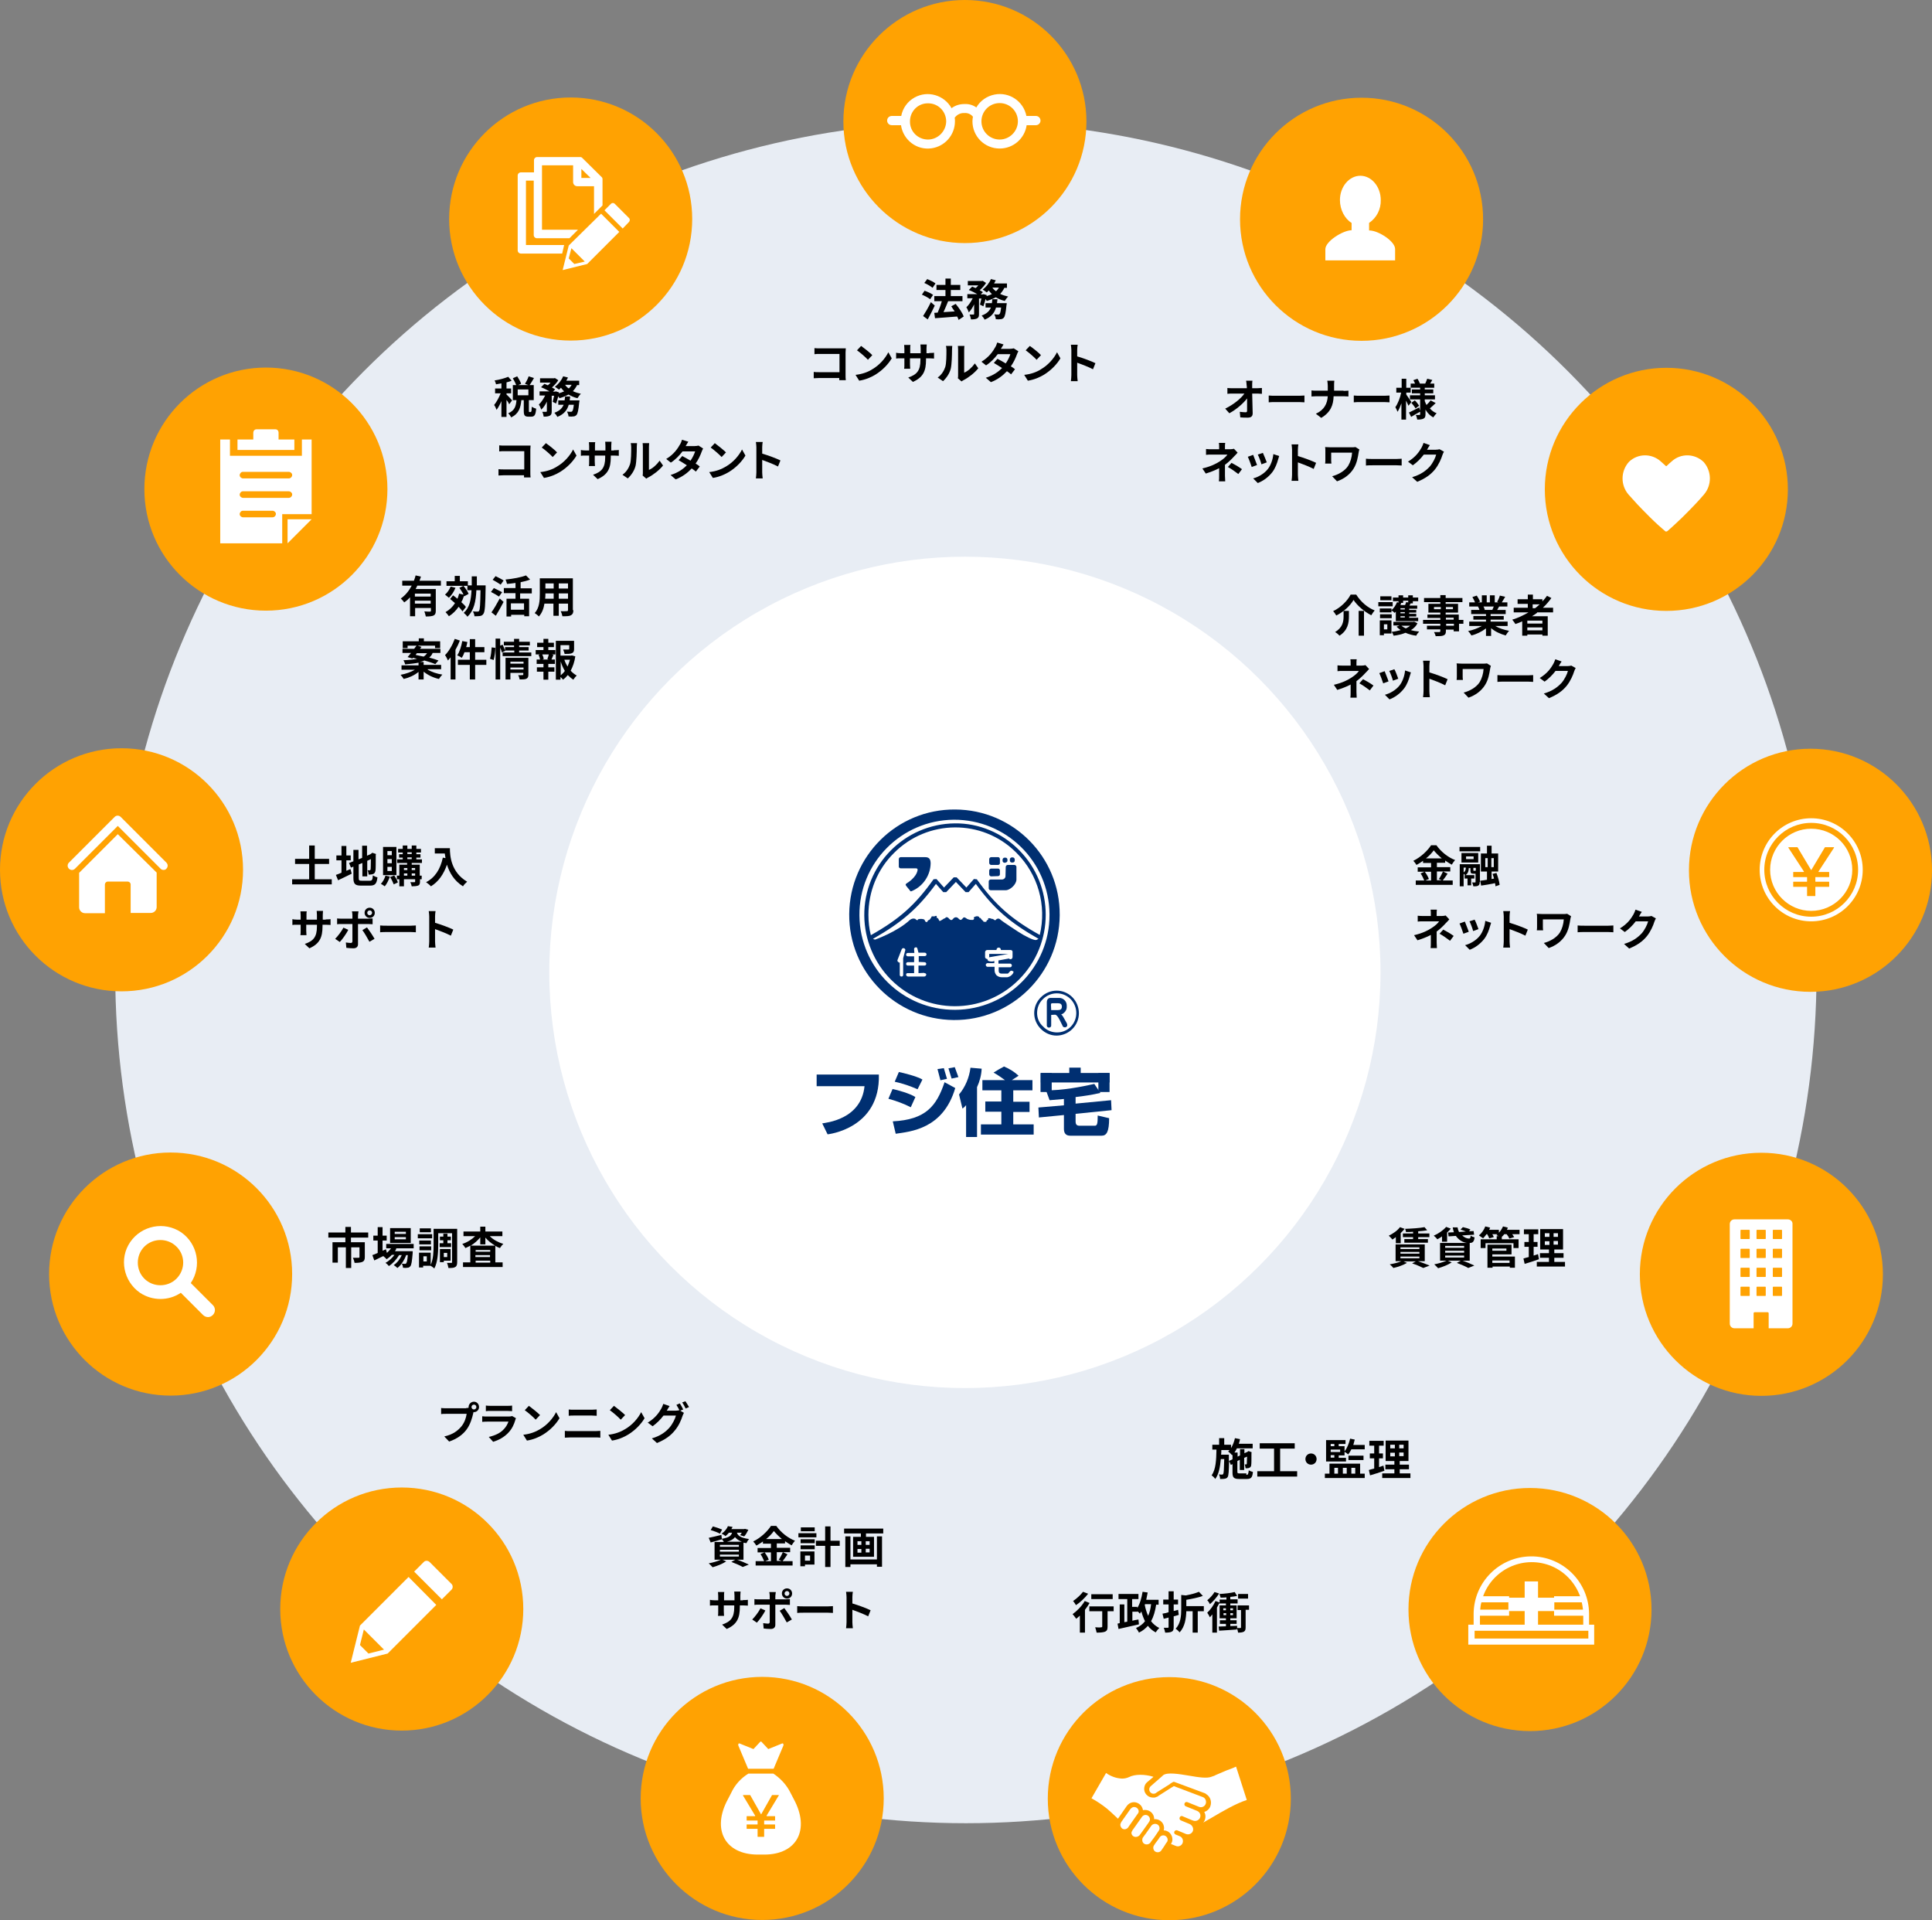 <?xml version="1.0" encoding="utf-8"?>
<!-- Generator: Adobe Illustrator 25.2.1, SVG Export Plug-In . SVG Version: 6.00 Build 0)  -->
<!DOCTYPE svg PUBLIC "-//W3C//DTD SVG 1.1//EN" "http://www.w3.org/Graphics/SVG/1.1/DTD/svg11.dtd">
<svg version="1.1" id="レイヤー_1" xmlns:x="http://ns.adobe.com/Extensibility/1.0/" xmlns:i="http://ns.adobe.com/AdobeIllustrator/10.0/" xmlns:graph="http://ns.adobe.com/Graphs/1.0/"
	 xmlns="http://www.w3.org/2000/svg" xmlns:xlink="http://www.w3.org/1999/xlink" x="0px" y="0px" width="794.9px" height="789.9px"
	 viewBox="0 0 794.9 789.9" style="enable-background:new 0 0 794.9 789.9;" xml:space="preserve">
<rect x="0" y="0" width="794.9" height="789.9" fill="#808080" stroke="none"/>
<style type="text/css">
	.st0{fill:#E8EDF4;}
	.st1{enable-background:new    ;}
	.st2{fill:#FFA202;}
	.st3{fill:#FFFFFF;}
	.st4{fill:#002F71;}
</style>
<g id="グループ_380" transform="translate(-563 -767)">
	<circle id="楕円形_41" class="st0" cx="960.4" cy="1167" r="350"/>
	<g class="st1">
		<path d="M1158.6,1126.4c-0.7,1-1.4,2.1-2,2.8h4.1v1.8h-15.2v-1.8h3.5c-0.3-0.8-0.9-2-1.5-2.9l1.6-0.7h-2.8v-1.8h5.5v-1.8h-3.3
			v-0.9c-0.8,0.6-1.8,1.2-2.7,1.7c-0.3-0.5-0.9-1.3-1.3-1.7c3.1-1.5,5.9-4.2,7.3-6.4h2.2c1.9,2.7,4.8,5,7.7,6.1
			c-0.5,0.5-1,1.3-1.4,1.9c-0.9-0.5-1.8-1.1-2.7-1.7v0.9h-3.4v1.8h5.5v1.8h-5.5v3.6h2l-1.2-0.5c0.6-0.8,1.3-2.2,1.7-3.1
			L1158.6,1126.4z M1149.2,1125.6c0.7,0.9,1.4,2.1,1.7,3l-1.5,0.6h2.4v-3.6H1149.2z M1156.2,1120.1c-1.3-1.1-2.5-2.3-3.3-3.3
			c-0.8,1.1-1.9,2.3-3.2,3.3H1156.2z"/>
		<path d="M1163.5,1115.4h8.5v1.8h-8.5V1115.4z M1171.8,1129.8c0,0.8-0.1,1.2-0.6,1.5c-0.5,0.3-1.1,0.3-2,0.3
			c-0.1-0.5-0.3-1.1-0.5-1.6c0.5,0,1,0,1.2,0s0.2-0.1,0.2-0.2v-3.4h-0.1h-0.8c-1,0-1.2-0.3-1.2-1.4v-0.9h-0.7c0,1-0.2,2.1-1.3,2.9
			h3.6v1.4h-1.3v2.8h-1.5v-2.8h-1.2v-1.4h0.2c-0.2-0.2-0.4-0.4-0.6-0.6v5.2h-1.6v-9.1h8.3V1129.8z M1171.2,1121.8h-6.9v-3.9h6.9
			V1121.8z M1165.2,1125.9c0.8-0.6,0.9-1.4,0.9-2h-0.9V1125.9z M1169.3,1119.3h-3.1v1.1h3.1V1119.3z M1169.9,1125.2
			c0.2,0,0.2,0,0.3-0.1v-1.1h-1v0.9c0,0.3,0,0.3,0.2,0.3H1169.9z M1178.3,1131.6c0-0.4-0.1-0.8-0.2-1.3c-2,0.4-4,0.8-5.7,1l-0.4-2
			c0.8-0.1,1.8-0.2,2.8-0.4v-3.4h-2.5v-7.4h2.5v-3.2h1.9v3.2h2.7v7.4h-2.7v3.1l1-0.2c-0.2-0.7-0.4-1.4-0.6-1.9l1.6-0.4
			c0.6,1.6,1.2,3.6,1.3,4.9L1178.3,1131.6z M1174.1,1123.7h1v-3.7h-1V1123.7z M1177.6,1120h-1v3.7h1V1120z"/>
	</g>
	<g class="st1">
		<path d="M1159.3,1145.2c-0.4,0.5-1,1.1-1.4,1.5c-0.9,1-2.3,2.4-3.8,3.5c0,1.4,0,3.4,0,4.5c0,0.7,0.1,1.7,0.1,2.3h-2.6
			c0.1-0.5,0.1-1.6,0.1-2.3v-3.1c-1.7,0.9-3.6,1.6-5.5,2.2l-1.4-2.1c3.5-0.8,5.8-2,7.3-3c1.4-0.9,2.5-1.9,3-2.7h-6.5
			c-0.6,0-1.8,0-2.3,0.1v-2.4c0.7,0.1,1.7,0.1,2.3,0.1h3.1v-0.9c0-0.6,0-1.2-0.1-1.7h2.6c-0.1,0.4-0.1,1.1-0.1,1.7v0.9h2.2
			c0.6,0,1.1-0.1,1.5-0.2L1159.3,1145.2z M1156.8,1149.4c1.7,0.9,2.6,1.4,4.3,2.6l-1.5,2c-1.6-1.2-2.7-2-4.3-2.9L1156.8,1149.4z"/>
		<path d="M1167.3,1150.3l-2.2,0.8c-0.3-1-1.2-3.4-1.6-4.2l2.2-0.8C1166.1,1147.2,1167,1149.3,1167.3,1150.3z M1176.5,1146.6
			c-0.2,0.6-0.3,1-0.4,1.3c-0.5,1.8-1.2,3.7-2.4,5.3c-1.7,2.2-3.9,3.7-6,4.5l-1.9-1.9c2-0.5,4.5-1.9,6-3.8c1.2-1.5,2.1-3.9,2.3-6.2
			L1176.5,1146.6z M1171.3,1149.2l-2.2,0.8c-0.2-0.9-1-3.1-1.5-4l2.1-0.7C1170.2,1146.1,1171,1148.4,1171.3,1149.2z"/>
		<path d="M1190.6,1151.9c-1.9-1-4.6-2-6.5-2.7v5.1c0,0.5,0.1,1.8,0.2,2.5h-2.8c0.1-0.7,0.2-1.8,0.2-2.5v-10.3
			c0-0.6-0.1-1.5-0.2-2.2h2.8c-0.1,0.6-0.2,1.4-0.2,2.2v2.6c2.4,0.7,5.9,2,7.5,2.8L1190.6,1151.9z"/>
		<path d="M1209.4,1143.9c-0.1,0.3-0.3,1-0.3,1.2c-0.3,1.9-0.7,4.5-2.1,6.7c-1.5,2.4-3.9,4.2-6.8,5.2l-2-2.1
			c2.4-0.6,5.2-2.1,6.6-4.3c0.9-1.5,1.5-3.5,1.6-5.4h-8.6v3c0,0.3,0,0.9,0.1,1.5h-2.6c0.1-0.6,0.1-1,0.1-1.5v-3.8c0-0.5,0-1-0.1-1.5
			c0.6,0,1.4,0.1,2.2,0.1h8.6c0.6,0,1.2,0,1.7-0.1L1209.4,1143.9z"/>
		<path d="M1212.1,1147.7c0.6,0.1,2,0.1,2.9,0.1h9.7c0.8,0,1.6-0.1,2.1-0.1v2.8c-0.4,0-1.4-0.1-2.1-0.1h-9.7c-1,0-2.2,0-2.9,0.1
			V1147.7z"/>
		<path d="M1244.3,1144.8c-0.2,0.3-0.4,0.8-0.6,1.3c-0.5,1.6-1.5,4-3.1,6c-1.7,2.1-3.9,3.7-7.3,5.1l-2.1-1.9
			c3.7-1.1,5.7-2.7,7.3-4.4c1.2-1.4,2.3-3.6,2.6-4.9h-5.1c-1.2,1.6-2.8,3.2-4.5,4.4l-2-1.5c3.2-1.9,4.7-4.2,5.6-5.8
			c0.3-0.5,0.6-1.3,0.8-1.9l2.6,0.9c-0.4,0.6-0.9,1.4-1.1,1.8l-0.1,0.1h3.6c0.6,0,1.2-0.1,1.6-0.2L1244.3,1144.8z"/>
	</g>
	<g class="st1">
		<path d="M1112.8,1020.2c-0.3-0.5-0.8-1.3-1.3-1.8c3.2-1.5,6-4.4,7.2-6.8h2.3c1.9,3,4.7,5.4,7.6,6.5c-0.5,0.6-1,1.3-1.4,2
			c-2.9-1.5-5.8-4-7.3-6.3C1118.5,1016.2,1115.8,1018.7,1112.8,1020.2z M1118,1018.4v2.2c0,2.5-0.4,5.7-3.9,7.9
			c-0.4-0.5-1.2-1.2-1.8-1.5c3.2-1.9,3.5-4.4,3.5-6.5v-2.2H1118z M1124.2,1018.3v10.2h-2.2v-10.2H1124.2z"/>
		<path d="M1136,1016.4h-5.9v-1.7h5.9V1016.4z M1135.5,1027.6h-3.1v0.7h-1.7v-6.1h4.8V1027.6z M1137.3,1018.6
			c-0.2,0.2-0.3,0.4-0.5,0.5c-0.3-0.3-0.9-0.8-1.3-1v0.8h-4.8v-1.6h4.8v0.7c1-0.8,1.8-2.1,2.3-3.3l0.6,0.2v-0.6h-2.3v-1.5h2.3v-0.9
			h1.9v0.9h2.1v-0.9h1.9v0.9h2.2v1.5h-2.2v0.9h-0.9c-0.2,0.3-0.3,0.6-0.5,0.9h3.2v1.3h-3.3v0.5h2.9v1.1h-2.9v0.5h2.9v1.1h-2.9v0.5
			h3.7v1.4h-9.2V1018.6z M1130.8,1019.7h4.8v1.6h-4.8V1019.7z M1135.5,1013.9h-4.6v-1.6h4.6V1013.9z M1132.4,1023.8v2.1h1.4v-2.1
			H1132.4z M1146.2,1023.4c-0.6,1.2-1.5,2.1-2.7,2.8c1,0.3,2.2,0.5,3.4,0.6c-0.4,0.4-1,1.2-1.2,1.7c-1.6-0.2-3.1-0.6-4.4-1.2
			c-1.5,0.6-3.1,1-4.9,1.2c-0.2-0.5-0.5-1.2-0.8-1.6c1.3-0.1,2.6-0.4,3.7-0.7c-0.6-0.4-1.2-0.9-1.7-1.4l1.2-0.5h-2.5v-1.5h8.2
			l0.3-0.1L1146.2,1023.4z M1139.5,1015L1139.5,1015c-0.1,0.3-0.2,0.6-0.3,0.9h1.9c0.2-0.4,0.4-0.9,0.4-1.2l0.9,0.1v-0.7h-2.1v0.9
			H1139.5z M1141,1017.2h-1.8v0.5h1.8V1017.2z M1141,1018.8h-1.8v0.5h1.8V1018.8z M1141,1020.5h-1.8v0.5h1.8V1020.5z M1139.6,1024.4
			c0.5,0.4,1.1,0.8,1.8,1.1c0.7-0.3,1.3-0.7,1.8-1.1H1139.6z"/>
		<path d="M1165.2,1023.6h-1.9v3.1h-2.2v-0.7h-3.2v0.6c0,1.1-0.3,1.5-1,1.8c-0.7,0.3-1.7,0.3-3.2,0.3c-0.1-0.5-0.4-1.2-0.7-1.7
			c0.9,0,1.9,0,2.2,0c0.3,0,0.4-0.1,0.4-0.5v-0.6h-5.5v-1.5h5.5v-0.8h-7.1v-1.6h7.1v-0.8h-5.3v-1.4h5.3v-0.8h-4.9v-3.6h4.9v-0.7
			h-6.7v-1.7h6.7v-1.2h2.2v1.2h6.9v1.7h-6.9v0.7h5.1v3.6h-5.1v0.8h5.4v2.2h1.9V1023.6z M1155.8,1017.6v-0.9h-2.8v0.9H1155.8z
			 M1157.9,1016.7v0.9h2.9v-0.9H1157.9z M1157.9,1021.9h3.2v-0.8h-3.2V1021.9z M1161.2,1023.6h-3.2v0.8h3.2V1023.6z"/>
		<path d="M1178.2,1024.5c1.5,0.9,3.6,1.6,5.7,2c-0.5,0.5-1.1,1.4-1.4,1.9c-2.2-0.6-4.4-1.6-6-3v3.2h-2.1v-3.1
			c-1.7,1.3-3.9,2.4-6,2.9c-0.3-0.5-0.9-1.4-1.4-1.8c2-0.4,4.1-1.2,5.7-2.1h-5.2v-1.8h6.9v-0.8h-5.2v-1.5h5.2v-0.8h-6.1v-1.7h3.4
			c-0.1-0.5-0.4-1-0.6-1.4l0.2,0h-3.8v-1.7h2.4c-0.3-0.7-0.7-1.5-1.1-2.2l1.8-0.6c0.5,0.8,1.1,1.8,1.4,2.5l-0.9,0.3h1.6v-2.9h2v2.9
			h1.3v-2.9h2v2.9h1.6l-0.6-0.2c0.4-0.7,0.9-1.8,1.1-2.6l2.2,0.5c-0.5,0.8-1,1.6-1.4,2.3h2.3v1.7h-3.4c-0.3,0.5-0.6,1-0.8,1.4h3.5
			v1.7h-6.2v0.8h5.4v1.5h-5.4v0.8h7v1.8H1178.2z M1173.3,1016.4c0.3,0.5,0.5,1,0.6,1.4l-0.3,0.1h3.4c0.2-0.4,0.4-1,0.6-1.4H1173.3z"
			/>
		<path d="M1195.4,1019.1c-0.7,0.5-1.4,1-2.1,1.4h6.5v8h-2.2v-0.5h-6.2v0.5h-2.1v-5.9c-0.9,0.4-1.8,0.8-2.8,1.1
			c-0.3-0.5-0.9-1.3-1.3-1.8c2.4-0.7,4.6-1.8,6.7-3h-6.1v-1.9h5.8v-1.6h-4.2v-1.9h4.2v-1.9h2.1v1.9h3.9v0.9c0.7-0.7,1.3-1.5,1.9-2.3
			l1.8,0.9c-1,1.4-2.2,2.8-3.5,4h4.2v1.9H1195.4z M1197.6,1022.3h-6.2v1.2h6.2V1022.3z M1197.6,1026.3v-1.2h-6.2v1.2H1197.6z
			 M1193.6,1017.2h1c0.7-0.5,1.3-1.1,1.9-1.6h-2.9V1017.2z"/>
	</g>
	<g class="st1">
		<path d="M1126.3,1042.2c-0.4,0.5-1,1.1-1.4,1.5c-0.9,1-2.3,2.4-3.8,3.5c0,1.4,0,3.4,0,4.5c0,0.7,0.1,1.7,0.1,2.3h-2.6
			c0.1-0.5,0.1-1.6,0.1-2.3v-3.1c-1.7,0.9-3.6,1.6-5.5,2.2l-1.4-2.1c3.5-0.8,5.8-2,7.3-3c1.4-0.9,2.5-1.9,3-2.7h-6.5
			c-0.6,0-1.8,0-2.3,0.1v-2.4c0.7,0.1,1.7,0.1,2.3,0.1h3.1v-0.9c0-0.6,0-1.2-0.1-1.7h2.6c-0.1,0.4-0.1,1.1-0.1,1.7v0.9h2.2
			c0.6,0,1.1-0.1,1.5-0.2L1126.3,1042.2z M1123.8,1046.4c1.7,0.9,2.6,1.4,4.3,2.6l-1.5,2c-1.6-1.2-2.7-2-4.3-2.9L1123.8,1046.4z"/>
		<path d="M1134.3,1047.3l-2.2,0.8c-0.3-1-1.2-3.4-1.6-4.2l2.2-0.8C1133.1,1044.2,1134,1046.3,1134.3,1047.3z M1143.5,1043.6
			c-0.2,0.6-0.3,1-0.4,1.3c-0.5,1.8-1.2,3.7-2.4,5.3c-1.7,2.2-3.9,3.7-6,4.5l-1.9-1.9c2-0.5,4.5-1.9,6-3.8c1.2-1.5,2.1-3.9,2.3-6.2
			L1143.5,1043.6z M1138.3,1046.2l-2.2,0.8c-0.2-0.9-1-3.1-1.5-4l2.1-0.7C1137.2,1043.1,1138,1045.4,1138.3,1046.2z"/>
		<path d="M1157.6,1048.9c-1.9-1-4.6-2-6.5-2.7v5.1c0,0.5,0.1,1.8,0.2,2.5h-2.8c0.1-0.7,0.2-1.8,0.2-2.5v-10.3
			c0-0.6-0.1-1.5-0.2-2.2h2.8c-0.1,0.6-0.2,1.4-0.2,2.2v2.6c2.4,0.7,5.9,2,7.5,2.8L1157.6,1048.9z"/>
		<path d="M1176.4,1040.9c-0.1,0.3-0.3,1-0.3,1.2c-0.3,1.9-0.7,4.5-2.1,6.7c-1.5,2.4-3.9,4.2-6.8,5.2l-2-2.1
			c2.4-0.6,5.2-2.1,6.6-4.3c0.9-1.5,1.5-3.5,1.6-5.4h-8.6v3c0,0.3,0,0.9,0.1,1.5h-2.6c0.1-0.6,0.1-1,0.1-1.5v-3.8c0-0.5,0-1-0.1-1.5
			c0.6,0,1.4,0.1,2.2,0.1h8.6c0.6,0,1.2,0,1.7-0.1L1176.4,1040.9z"/>
		<path d="M1179.1,1044.7c0.6,0.1,2,0.1,2.9,0.1h9.7c0.8,0,1.6-0.1,2.1-0.1v2.8c-0.4,0-1.4-0.1-2.1-0.1h-9.7c-1,0-2.2,0-2.9,0.1
			V1044.7z"/>
		<path d="M1211.3,1041.8c-0.2,0.3-0.4,0.8-0.6,1.3c-0.5,1.6-1.5,4-3.1,6c-1.7,2.1-3.9,3.7-7.3,5.1l-2.1-1.9
			c3.7-1.1,5.7-2.7,7.3-4.4c1.2-1.4,2.3-3.6,2.6-4.9h-5.1c-1.2,1.6-2.8,3.2-4.5,4.4l-2-1.5c3.2-1.9,4.7-4.2,5.6-5.8
			c0.3-0.5,0.6-1.3,0.8-1.9l2.6,0.9c-0.4,0.6-0.9,1.4-1.1,1.8l-0.1,0.1h3.6c0.6,0,1.2-0.1,1.6-0.2L1211.3,1041.8z"/>
	</g>
	<g class="st1">
		<path d="M1080.3,926.7c0.6,0,1.4-0.1,1.9-0.1v2.4c-0.6,0-1.3-0.1-1.7-0.1h-2.3c0.1,2.6,0.1,5.6,0.2,8.1c0,1.2-0.6,1.8-2,1.8
			c-1.1,0-2.1,0-3.1-0.1l-0.2-2.3c0.8,0.1,1.8,0.2,2.4,0.2c0.5,0,0.6-0.2,0.6-0.8c0-1.2,0-3,0-4.9c-1.6,2.1-4.5,4.6-7.3,6.1
			l-1.7-1.9c3.5-1.7,6.5-4.2,7.9-6.2h-4.9c-0.6,0-1.4,0-2.1,0.1v-2.4c0.5,0.1,1.4,0.1,2,0.1h6c0-0.5,0-0.9-0.1-1.3
			c0-0.5-0.1-1.2-0.2-1.8h2.6c-0.1,0.6-0.1,1.3-0.1,1.8l0,1.3H1080.3z"/>
		<path d="M1085,929.7c0.6,0.1,2,0.1,2.9,0.1h9.7c0.8,0,1.6-0.1,2.1-0.1v2.8c-0.4,0-1.4-0.1-2.1-0.1h-9.7c-1,0-2.2,0-2.9,0.1V929.7z
			"/>
		<path d="M1115.8,927.8c0.8,0,1.6-0.1,2-0.1v2.4c-0.4,0-1.3-0.1-2-0.1h-4.1c-0.1,3.6-1.2,6.6-5.1,8.9l-2.2-1.7
			c3.5-1.6,4.7-4.2,4.9-7.2h-4.6c-0.8,0-1.5,0.1-2.1,0.1v-2.5c0.5,0.1,1.3,0.1,2,0.1h4.7v-2c0-0.6-0.1-1.5-0.2-2.1h2.9
			c-0.1,0.6-0.1,1.6-0.1,2.1v2H1115.8z"/>
		<path d="M1120,929.7c0.6,0.1,2,0.1,2.9,0.1h9.7c0.8,0,1.6-0.1,2.1-0.1v2.8c-0.4,0-1.4-0.1-2.1-0.1h-9.7c-1,0-2.2,0-2.9,0.1V929.7z
			"/>
		<path d="M1142.5,933.9c-0.2-0.5-0.6-1.3-1-2.1v7.8h-1.9v-6.7c-0.5,1.4-1,2.6-1.6,3.5c-0.2-0.6-0.6-1.4-0.9-1.9c1-1.4,2-3.9,2.4-6
			h-2v-2h2.2v-3.7h1.9v3.7h1.8v2h-1.8v0.8c0.5,0.7,1.8,2.6,2.1,3.1L1142.5,933.9z M1147.4,936.3c-1.3,0.7-2.7,1.5-3.8,2.2l-0.9-1.8
			c1.1-0.5,2.6-1.3,4.2-2.1L1147.4,936.3z M1153.7,932.8c-0.8,0.8-1.7,1.6-2.4,2.2c0.8,0.9,1.7,1.6,2.8,2c-0.5,0.4-1,1.2-1.4,1.7
			c-1.3-0.7-2.4-1.8-3.2-3.2v1.9c0,1-0.2,1.5-0.8,1.8c-0.6,0.3-1.4,0.4-2.6,0.4c-0.1-0.6-0.3-1.4-0.6-1.9c0.6,0,1.3,0,1.5,0
			c0.2,0,0.3-0.1,0.3-0.3v-6.1h-4.2v-1.7h4.2v-0.8h-3.4v-1.6h3.4v-0.7h-3.9v-1.7h1.8c-0.2-0.5-0.4-1-0.7-1.4l1.7-0.6
			c0.4,0.6,0.8,1.4,1,2h2.2c0.3-0.6,0.6-1.4,0.8-2l2.1,0.5c-0.3,0.5-0.6,1.1-0.9,1.5h1.7v1.7h-3.9v0.7h3.5v1.6h-3.5v0.8h4.2v1.7
			h-4.2v0.7c0.2,0.6,0.5,1.1,0.7,1.6c0.6-0.6,1.3-1.3,1.7-1.9L1153.7,932.8z M1145.1,931.7c0.7,0.6,1.4,1.6,1.8,2.2l-1.5,1.1
			c-0.3-0.6-1.1-1.6-1.7-2.3L1145.1,931.7z"/>
	</g>
	<g class="st1">
		<path d="M1072.2,953.2c-0.4,0.5-1,1.1-1.4,1.5c-0.9,1-2.3,2.4-3.8,3.5c0,1.4,0,3.4,0,4.5c0,0.7,0.1,1.7,0.1,2.3h-2.6
			c0.1-0.5,0.1-1.6,0.1-2.3v-3.1c-1.7,0.9-3.6,1.6-5.5,2.2l-1.4-2.1c3.5-0.8,5.8-2,7.3-3c1.4-0.9,2.5-1.9,3-2.7h-6.5
			c-0.6,0-1.8,0-2.3,0.1v-2.4c0.7,0.1,1.7,0.1,2.3,0.1h3.1v-0.9c0-0.6,0-1.2-0.1-1.7h2.6c-0.1,0.4-0.1,1.1-0.1,1.7v0.9h2.2
			c0.6,0,1.1-0.1,1.5-0.2L1072.2,953.2z M1069.7,957.4c1.7,0.9,2.6,1.4,4.3,2.6l-1.5,2c-1.6-1.2-2.7-2-4.3-2.9L1069.7,957.4z"/>
		<path d="M1080.2,958.3l-2.2,0.8c-0.3-1-1.2-3.4-1.6-4.2l2.2-0.8C1079,955.2,1079.8,957.3,1080.2,958.3z M1089.3,954.6
			c-0.2,0.6-0.3,1-0.4,1.3c-0.5,1.8-1.2,3.7-2.4,5.3c-1.7,2.2-3.9,3.7-6,4.5l-1.9-1.9c2-0.5,4.5-1.9,6-3.8c1.2-1.5,2.1-3.9,2.3-6.2
			L1089.3,954.6z M1084.2,957.2l-2.2,0.8c-0.2-0.9-1-3.1-1.5-4l2.1-0.7C1083,954.1,1083.9,956.4,1084.2,957.2z"/>
		<path d="M1103.5,959.9c-1.9-1-4.6-2-6.5-2.7v5.1c0,0.5,0.1,1.8,0.2,2.5h-2.8c0.1-0.7,0.2-1.8,0.2-2.5v-10.3c0-0.6-0.1-1.5-0.2-2.2
			h2.8c-0.1,0.6-0.2,1.4-0.2,2.2v2.6c2.4,0.7,5.9,2,7.5,2.8L1103.5,959.9z"/>
		<path d="M1122.3,951.9c-0.1,0.3-0.3,1-0.3,1.2c-0.3,1.9-0.7,4.5-2.1,6.7c-1.5,2.4-3.9,4.2-6.8,5.2l-2-2.1c2.4-0.6,5.2-2.1,6.6-4.3
			c0.9-1.5,1.5-3.5,1.6-5.4h-8.6v3c0,0.3,0,0.9,0.1,1.5h-2.6c0.1-0.6,0.1-1,0.1-1.5v-3.8c0-0.5,0-1-0.1-1.5c0.6,0,1.4,0.1,2.2,0.1
			h8.6c0.6,0,1.2,0,1.7-0.1L1122.3,951.9z"/>
		<path d="M1125,955.7c0.6,0.1,2,0.1,2.9,0.1h9.7c0.8,0,1.6-0.1,2.1-0.1v2.8c-0.4,0-1.4-0.1-2.1-0.1h-9.7c-1,0-2.2,0-2.9,0.1V955.7z
			"/>
		<path d="M1157.1,952.8c-0.2,0.3-0.4,0.8-0.6,1.3c-0.5,1.6-1.5,4-3.1,6c-1.7,2.1-3.9,3.7-7.3,5.1l-2.1-1.9c3.7-1.1,5.7-2.7,7.3-4.4
			c1.2-1.4,2.3-3.6,2.6-4.9h-5.1c-1.2,1.6-2.8,3.2-4.5,4.4l-2-1.5c3.2-1.9,4.7-4.2,5.6-5.8c0.3-0.5,0.6-1.3,0.8-1.9l2.6,0.9
			c-0.4,0.6-0.9,1.4-1.1,1.8l-0.1,0.1h3.6c0.6,0,1.2-0.1,1.6-0.2L1157.1,952.8z"/>
	</g>
	<path id="パス_609" class="st2" d="M960,767c27.6,0,50,22.4,50,50s-22.4,50-50,50s-50-22.4-50-50S932.4,767,960,767z"/>
	<circle id="楕円形_61" class="st2" cx="797.8" cy="857.1" r="50"/>
	<circle id="楕円形_62" class="st2" cx="672.4" cy="968.2" r="50"/>
	<circle id="楕円形_63" class="st2" cx="613" cy="1124.8" r="50"/>
	<circle id="楕円形_64" class="st2" cx="633.2" cy="1291.1" r="50"/>
	<circle id="楕円形_65" class="st2" cx="728.3" cy="1428.9" r="50"/>
	<circle id="楕円形_66" class="st2" cx="876.6" cy="1506.8" r="50"/>
	<circle id="楕円形_67" class="st2" cx="1044.1" cy="1506.9" r="50"/>
	<circle id="楕円形_68" class="st2" cx="1192.5" cy="1429.1" r="50"/>
	<path id="パス_612" class="st2" d="M1287.7,1241.2c27.6,0,50,22.4,50,50s-22.4,50-50,50s-50-22.4-50-50
		S1260,1241.2,1287.7,1241.2z"/>
	<path id="パス_611" class="st2" d="M1307.9,1075c27.6,0,50,22.4,50,50s-22.4,50-50,50s-50-22.4-50-50S1280.3,1075,1307.9,1075z"
		/>
	<path id="パス_610" class="st2" d="M1248.6,918.3c27.6,0,50,22.4,50,50s-22.4,50-50,50s-50-22.4-50-50S1221,918.3,1248.6,918.3z"
		/>
	<circle id="楕円形_72" class="st2" cx="1123.2" cy="857.2" r="50"/>
	<path id="パス_242" class="st3" d="M1308.2,1146c-11.7,0-21.2-9.5-21.2-21.2c0-11.7,9.5-21.2,21.2-21.2
		c11.7,0,21.2,9.5,21.2,21.2C1329.4,1136.5,1319.9,1146,1308.2,1146z M1308.2,1105.5c-10.6,0-19.3,8.6-19.3,19.3
		c0,10.6,8.6,19.3,19.3,19.3c10.6,0,19.3-8.6,19.3-19.3C1327.5,1114.1,1318.9,1105.5,1308.2,1105.5L1308.2,1105.5z M1308.2,1107.9
		c-9.3,0-16.9,7.6-16.9,16.9c0,9.3,7.6,16.9,16.9,16.9c9.3,0,16.9-7.6,16.9-16.9C1325.1,1115.4,1317.6,1107.9,1308.2,1107.9
		L1308.2,1107.9z M1317.6,1115.7l-6.4,9.8c0,0,0,0.1,0,0.1c0,0,0.1,0.1,0.1,0.1h4.2c0.1,0,0.1,0.1,0.1,0.1l0,0v1.9
		c0,0.1-0.1,0.1-0.1,0.1l0,0h-5.5c-0.1,0-0.1,0.1-0.1,0.1c0,0,0,0,0,0v1.7c0,0.1,0.1,0.1,0.1,0.1c0,0,0,0,0,0h5.5
		c0.1,0,0.1,0.1,0.1,0.1c0,0,0,0,0,0v1.9c0,0.1-0.1,0.1-0.1,0.1c0,0,0,0,0,0h-5.5c-0.1,0-0.1,0.1-0.1,0.1c0,0,0,0,0,0v3.6
		c0,0.1-0.1,0.1-0.1,0.1l0,0h-3.2c-0.1,0-0.1-0.1-0.1-0.1l0,0v-3.6c0-0.1-0.1-0.1-0.1-0.1h-5.5c-0.1,0-0.1-0.1-0.1-0.1c0,0,0,0,0,0
		v-1.9c0-0.1,0.1-0.1,0.1-0.1c0,0,0,0,0,0h5.5c0.1,0,0.1-0.1,0.1-0.1v-1.7c0-0.1-0.1-0.1-0.1-0.1h-5.5c-0.1,0-0.1-0.1-0.1-0.1l0,0
		v-1.9c0-0.1,0.1-0.1,0.1-0.1l0,0h4.2c0,0,0.1,0,0.1-0.1c0,0,0-0.1,0-0.1l-6.4-9.8c0,0,0-0.1,0-0.1c0,0,0.1-0.1,0.1-0.1h3.6
		c0,0,0.1,0,0.1,0.1l5.5,9.2c0,0,0.1,0.1,0.1,0.1c0,0,0.1,0,0.1-0.1l5.5-9.2c0,0,0.1-0.1,0.1-0.1h3.5
		C1317.6,1115.5,1317.6,1115.6,1317.6,1115.7C1317.6,1115.7,1317.6,1115.7,1317.6,1115.7L1317.6,1115.7z"/>
	<path id="パス_243" class="st3" d="M731.1,1415.7l-20,20c0,0-3.8,15.3-3.8,15.3l15.2-3.8l20-20L731.1,1415.7z M714.6,1447.2
		l-3.5-3.5l1.6-6.4l8.3,8.3L714.6,1447.2z M748.8,1420.9l-4,4l-11.4-11.4l4-4c0.6-0.6,1.6-0.6,2.3,0l9.1,9.1
		C749.4,1419.2,749.4,1420.3,748.8,1420.9L748.8,1420.9z"/>
	<g class="st1">
		<path d="M754.8,1346.2c0.3,0,0.6,0,1-0.1c0-0.1,0-0.2,0-0.3c0-1.2,1-2.2,2.2-2.2c1.2,0,2.1,1,2.1,2.2c0,1.2-1,2.1-2.1,2.1
			c-0.1,0-0.2,0-0.2,0l-0.1,0.5c-0.4,1.8-1.2,4.6-2.7,6.6c-1.6,2.2-4,3.9-7.2,5l-2-2.1c3.6-0.8,5.6-2.4,7.1-4.2
			c1.2-1.5,1.9-3.5,2.1-5.1h-8.4c-0.8,0-1.7,0-2.1,0.1v-2.5c0.5,0.1,1.5,0.1,2.1,0.1H754.8z M759,1345.8c0-0.6-0.5-1-1-1
			c-0.6,0-1,0.5-1,1c0,0.6,0.5,1,1,1C758.5,1346.8,759,1346.4,759,1345.8z"/>
		<path d="M775.3,1350.4c-0.1,0.2-0.3,0.6-0.3,0.8c-0.5,1.7-1.3,3.5-2.7,5c-1.8,2-4.1,3.2-6.4,3.9l-1.8-2c2.7-0.6,4.9-1.7,6.2-3.2
			c1-1,1.5-2.1,1.9-3.1h-8.7c-0.4,0-1.3,0-2.1,0.1v-2.3c0.8,0.1,1.5,0.1,2.1,0.1h8.9c0.6,0,1.1-0.1,1.3-0.2L775.3,1350.4z
			 M763,1345.2c0.5,0.1,1.3,0.1,1.9,0.1h6.9c0.6,0,1.4,0,1.9-0.1v2.3c-0.5,0-1.3-0.1-2-0.1h-6.9c-0.6,0-1.4,0-1.9,0.1V1345.2z"/>
		<path d="M785.2,1354.9c3.1-1.8,5.4-4.6,6.6-7l1.4,2.5c-1.4,2.4-3.8,4.9-6.7,6.7c-1.8,1.1-4.1,2.1-6.7,2.5l-1.5-2.4
			C781.1,1356.9,783.4,1356,785.2,1354.9z M785.2,1349.1l-1.8,1.9c-0.9-1-3.2-3-4.5-3.9l1.7-1.8
			C781.8,1346.2,784.1,1348,785.2,1349.1z"/>
		<path d="M795.4,1355.6c0.7,0.1,1.5,0.1,2.3,0.1H808c0.6,0,1.4-0.1,2-0.1v2.8c-0.6-0.1-1.4-0.1-2-0.1h-10.3c-0.7,0-1.6,0.1-2.3,0.1
			V1355.6z M796.9,1346.8c0.6,0.1,1.5,0.1,2.1,0.1h7.5c0.7,0,1.5-0.1,2-0.1v2.6c-0.5,0-1.4-0.1-2-0.1h-7.4c-0.7,0-1.5,0-2.1,0.1
			V1346.8z"/>
		<path d="M820.2,1354.9c3.1-1.8,5.4-4.6,6.6-7l1.4,2.5c-1.4,2.4-3.8,4.9-6.7,6.7c-1.8,1.1-4.1,2.1-6.7,2.5l-1.5-2.4
			C816.1,1356.9,818.4,1356,820.2,1354.9z M820.2,1349.1l-1.8,1.9c-0.9-1-3.2-3-4.5-3.9l1.7-1.8
			C816.8,1346.2,819.1,1348,820.2,1349.1z"/>
		<path d="M842.9,1347.3l1.5,0.9c-0.2,0.3-0.4,0.8-0.6,1.3c-0.5,1.6-1.5,4-3.2,6c-1.7,2.1-3.9,3.7-7.3,5.1l-2.1-1.9
			c3.7-1.1,5.7-2.7,7.3-4.5c1.2-1.4,2.3-3.6,2.6-4.9h-5.1c-1.2,1.6-2.8,3.2-4.5,4.4l-2-1.5c3.2-1.9,4.7-4.2,5.6-5.8
			c0.3-0.5,0.6-1.3,0.8-1.9l2.6,0.9c-0.4,0.6-0.9,1.4-1.1,1.8l-0.1,0.1h3.6c0.6,0,1.2-0.1,1.6-0.2l0.1,0.1c-0.4-0.7-0.9-1.7-1.3-2.3
			l1.4-0.6c0.4,0.6,1.1,1.8,1.4,2.5L842.9,1347.3z M845,1343.4c0.5,0.7,1.1,1.8,1.5,2.4l-1.4,0.6c-0.4-0.8-0.9-1.8-1.4-2.5
			L845,1343.4z"/>
	</g>
	<g class="st1">
		<path d="M945.7,890.1c-0.7-0.6-2.2-1.4-3.4-1.9l1.1-1.6c1.2,0.4,2.7,1.1,3.5,1.7L945.7,890.1z M947.6,892.7
			c-0.9,1.9-1.9,3.9-2.9,5.7l-1.9-1.4c0.9-1.4,2.2-3.6,3.2-5.7L947.6,892.7z M946.7,885.4c-0.7-0.6-2.2-1.5-3.4-2l1.2-1.6
			c1.2,0.5,2.7,1.2,3.4,1.8L946.7,885.4z M957.4,898.6c-0.1-0.4-0.3-0.9-0.6-1.4c-3.3,0.3-6.7,0.5-9.1,0.7l-0.3-2.2l1.4-0.1
			c0.6-1.4,1.3-3.2,1.7-4.7h-3.1v-2.1h4.6v-2.5h-3.7v-2.1h3.7v-2.6h2.2v2.6h3.9v2.1h-3.9v2.5h4.8v2.1h-6l0.1,0
			c-0.6,1.5-1.3,3.2-1.9,4.5c1.4-0.1,3-0.2,4.6-0.3c-0.5-0.7-1-1.4-1.4-2.1l1.8-1c1.3,1.6,2.8,3.7,3.3,5.2L957.4,898.6z"/>
		<path d="M976.3,885.3c-0.5,1-1.1,1.9-1.8,2.6c1,0.5,2.1,0.8,3.3,1.1c-0.5,0.4-1.1,1.3-1.4,1.8c-1.4-0.3-2.6-0.9-3.7-1.5
			c-1.1,0.6-2.3,1.1-3.7,1.5c-0.1-0.2-0.3-0.5-0.5-0.8c-0.3,1.1-0.6,2.2-0.9,3l-1.4-0.7c0.2-0.7,0.4-1.6,0.6-2.5h-1v6.3
			c0,1-0.1,1.5-0.8,1.9c-0.6,0.3-1.4,0.4-2.5,0.4c-0.1-0.6-0.3-1.5-0.6-2c0.7,0,1.4,0,1.6,0c0.2,0,0.3-0.1,0.3-0.3v-3.9
			c-0.6,1.3-1.4,2.5-2.2,3.3c-0.2-0.6-0.6-1.5-1-2.1c1-0.9,1.9-2.3,2.6-3.7H961V888h4.1c-1-0.6-2.4-1.3-3.5-1.7l1.4-1.4
			c0.4,0.2,0.9,0.4,1.4,0.6c0.4-0.3,0.8-0.7,1.1-1.1h-4.3v-1.8h5.8l0.3-0.1l1.4,0.9c-0.6,1-1.6,2.1-2.6,3c0.5,0.3,1,0.5,1.3,0.8
			l-0.9,0.9h0.9l0.3-0.1l1.3,0.4l-0.1,0.4c0.8-0.2,1.5-0.5,2.2-0.8c-0.5-0.5-0.9-1-1.3-1.5c-0.3,0.3-0.5,0.5-0.8,0.8
			c-0.4-0.3-1.2-0.9-1.7-1.2c1.4-1,2.7-2.6,3.4-4.3l2,0.5c-0.2,0.4-0.4,0.8-0.7,1.3h5.3v1.8H976.3z M977.2,891.8c0,0,0,0.6-0.1,0.8
			c-0.3,3.1-0.6,4.5-1.1,5.1c-0.4,0.4-0.8,0.6-1.3,0.6c-0.5,0.1-1.2,0.1-2,0c0-0.6-0.3-1.4-0.6-2c0.6,0.1,1.3,0.1,1.5,0.1
			c0.3,0,0.4,0,0.6-0.2c0.3-0.2,0.5-1,0.7-2.7h-2.1c-0.6,2.1-1.9,3.9-4.7,5c-0.2-0.5-0.8-1.3-1.2-1.7c2.2-0.8,3.2-1.9,3.8-3.3h-2.2
			v-1.8h2.6c0.1-0.5,0.1-1,0.2-1.6h2.1c-0.1,0.5-0.1,1.1-0.2,1.6H977.2z M971.3,885.3c0.4,0.6,0.9,1.1,1.5,1.5
			c0.5-0.4,0.9-1,1.2-1.5H971.3z"/>
	</g>
	<g class="st1">
		<path d="M908.3,923.4c0-0.3,0-0.6,0-0.9h-8.2c-0.7,0-1.7,0.1-2.3,0.1V920c0.6,0.1,1.4,0.1,2.3,0.1h8.3v-7.5h-8.1
			c-0.8,0-1.7,0-2.2,0.1v-2.5c0.7,0.1,1.6,0.1,2.2,0.1h9.1c0.5,0,1.3,0,1.6,0c0,0.4-0.1,1.1-0.1,1.7v9.3c0,0.6,0,1.6,0.1,2.1H908.3z
			"/>
		<path d="M921.9,918.9c3.1-1.8,5.4-4.6,6.6-7l1.4,2.5c-1.4,2.4-3.8,4.9-6.7,6.7c-1.8,1.1-4.1,2.1-6.7,2.5l-1.5-2.4
			C917.8,920.9,920.2,920,921.9,918.9z M921.9,913.1l-1.8,1.9c-0.9-1-3.2-3-4.5-3.9l1.7-1.8C918.5,910.2,920.9,912,921.9,913.1z"/>
		<path d="M945.3,912.2c1,0,1.5,0,2-0.1v2.4c-0.4,0-1-0.1-2-0.1h-1.3v0.6c0,4.5-1.1,7.2-5.4,9.1l-1.9-1.8c3.5-1.2,5-2.8,5-7.2v-0.7
			h-4.3v2.4c0,0.8,0.1,1.5,0.1,1.9h-2.5c0.1-0.4,0.1-1.1,0.1-1.9v-2.4h-1.5c-0.9,0-1.5,0-1.9,0.1v-2.4c0.3,0.1,1,0.2,1.9,0.2h1.5
			v-1.8c0-0.7-0.1-1.3-0.1-1.6h2.6c-0.1,0.3-0.1,0.9-0.1,1.6v1.8h4.3v-1.9c0-0.7-0.1-1.3-0.1-1.7h2.6c0,0.4-0.1,1-0.1,1.7v1.9H945.3
			z"/>
		<path d="M948.8,922.3c1.6-1.1,2.6-2.8,3.1-4.3c0.5-1.5,0.5-5,0.5-7.1c0-0.7-0.1-1.2-0.2-1.6h2.6c0,0.1-0.1,0.9-0.1,1.6
			c0,2.1-0.1,5.9-0.5,7.7c-0.5,2-1.7,3.8-3.2,5.2L948.8,922.3z M957.1,922.6c0.1-0.3,0.1-0.8,0.1-1.3v-10.5c0-0.8-0.1-1.5-0.1-1.5
			h2.7c0,0.1-0.1,0.8-0.1,1.6v9.4c1.5-0.6,3.2-2.1,4.4-3.8l1.4,2c-1.5,1.9-4.1,3.9-6.1,4.9c-0.4,0.2-0.6,0.4-0.8,0.5L957.1,922.6z"
			/>
		<path d="M982,911.5c-0.2,0.3-0.4,0.8-0.6,1.3c-0.5,1.4-1.3,3.2-2.5,4.9c0.7,0.4,1.3,0.8,1.7,1.2L979,921c-0.4-0.4-1-0.8-1.7-1.3
			c-1.6,1.7-3.7,3.4-6.6,4.5l-2.1-1.8c3.2-1,5.2-2.5,6.7-4c-1.2-0.8-2.4-1.5-3.4-2.1l1.5-1.7c1,0.5,2.2,1.2,3.4,1.9
			c0.9-1.3,1.6-2.8,1.9-3.8h-5.2c-1.3,1.7-2.9,3.4-4.8,4.6l-1.9-1.5c3.2-1.9,4.8-4.4,5.7-6c0.3-0.4,0.6-1.3,0.8-1.9l2.6,0.8
			c-0.4,0.6-0.9,1.5-1.1,1.8l0,0h3.7c0.6,0,1.2-0.1,1.6-0.2L982,911.5z"/>
		<path d="M991.3,918.9c3.1-1.8,5.4-4.6,6.6-7l1.4,2.5c-1.4,2.4-3.8,4.9-6.7,6.7c-1.8,1.1-4.1,2.1-6.7,2.5l-1.5-2.4
			C987.3,920.9,989.6,920,991.3,918.9z M991.3,913.1l-1.8,1.9c-0.9-1-3.2-3-4.5-3.9l1.7-1.8C988,910.2,990.3,912,991.3,913.1z"/>
		<path d="M1012.7,918.9c-1.9-1-4.6-2-6.5-2.7v5.1c0,0.5,0.1,1.8,0.2,2.5h-2.8c0.1-0.7,0.2-1.8,0.2-2.5v-10.3c0-0.6-0.1-1.5-0.2-2.2
			h2.8c-0.1,0.6-0.2,1.4-0.2,2.2v2.6c2.4,0.7,5.9,2,7.5,2.8L1012.7,918.9z"/>
	</g>
	<g class="st1">
		<path d="M772.5,933.3c-0.2-0.5-0.6-1.2-1.1-1.8v7h-2.1v-6.5c-0.6,1.4-1.3,2.7-2,3.6c-0.2-0.6-0.6-1.5-1-2c1-1.2,2-3.1,2.7-4.8
			h-2.3v-2h2.6v-2.1c-0.8,0.1-1.5,0.3-2.2,0.4c-0.1-0.5-0.4-1.2-0.6-1.6c2-0.3,4.2-0.9,5.6-1.5l1.4,1.6c-0.6,0.3-1.4,0.5-2.1,0.7
			v2.5h1.9v2h-1.9v0.5c0.5,0.4,2,2,2.3,2.4L772.5,933.3z M781.4,936.4c0.3,0,0.3-0.3,0.4-2.1c0.4,0.3,1.3,0.7,1.8,0.8
			c-0.2,2.6-0.7,3.3-2,3.3h-1.2c-1.6,0-1.9-0.6-1.9-2.5v-4.3h-1c-0.3,3.1-1,5.6-4.2,7.1c-0.2-0.5-0.8-1.3-1.2-1.7
			c2.7-1.1,3.2-3,3.4-5.4H774v-6.2h1.4c-0.3-0.8-0.9-1.9-1.4-2.8l1.8-0.8c0.6,1,1.4,2.2,1.6,3.1l-1.2,0.5h4.2l-1.4-0.5
			c0.5-0.8,1.2-2.1,1.5-3.1l2.2,0.7c-0.6,1-1.2,2.1-1.8,2.9h1.7v6.2h-2v4.3c0,0.5,0,0.6,0.3,0.6H781.4z M780.5,927.2H776v2.4h4.4
			V927.2z"/>
		<path d="M800.5,925.3c-0.5,1-1.1,1.9-1.8,2.6c1,0.5,2.1,0.8,3.3,1.1c-0.5,0.4-1.1,1.3-1.4,1.8c-1.4-0.3-2.6-0.9-3.7-1.5
			c-1.1,0.6-2.3,1.1-3.7,1.5c-0.1-0.2-0.3-0.5-0.5-0.8c-0.3,1.1-0.6,2.2-0.9,3l-1.4-0.7c0.2-0.7,0.4-1.6,0.6-2.5h-1v6.3
			c0,1-0.1,1.5-0.8,1.9c-0.6,0.3-1.4,0.4-2.5,0.4c-0.1-0.6-0.3-1.5-0.6-2c0.7,0,1.4,0,1.6,0c0.2,0,0.3-0.1,0.3-0.3v-3.9
			c-0.6,1.3-1.4,2.5-2.3,3.3c-0.2-0.6-0.6-1.5-1-2.1c1-0.9,1.9-2.3,2.6-3.7h-2.3V928h4.1c-1-0.6-2.4-1.3-3.5-1.7l1.4-1.4
			c0.4,0.2,0.9,0.4,1.4,0.6c0.4-0.3,0.8-0.7,1.1-1.1h-4.3v-1.8h5.8l0.3-0.1l1.4,0.9c-0.6,1-1.6,2.1-2.6,3c0.5,0.3,1,0.5,1.3,0.8
			l-0.9,0.9h0.9l0.3-0.1l1.3,0.4l-0.1,0.4c0.8-0.2,1.5-0.5,2.2-0.8c-0.5-0.5-0.9-1-1.3-1.5c-0.3,0.3-0.5,0.5-0.8,0.8
			c-0.4-0.3-1.2-0.9-1.7-1.2c1.4-1,2.7-2.6,3.4-4.3l2,0.5c-0.2,0.4-0.4,0.8-0.7,1.3h5.3v1.8H800.5z M801.4,931.8c0,0,0,0.6-0.1,0.8
			c-0.3,3.1-0.6,4.5-1.1,5.1c-0.4,0.4-0.8,0.6-1.3,0.6c-0.5,0.1-1.2,0.1-2,0c0-0.6-0.3-1.4-0.6-2c0.6,0.1,1.3,0.1,1.5,0.1
			c0.3,0,0.4,0,0.6-0.2c0.3-0.2,0.5-1,0.7-2.7H797c-0.6,2.1-1.9,3.9-4.7,5c-0.2-0.5-0.8-1.3-1.2-1.7c2.2-0.8,3.2-1.9,3.8-3.3h-2.2
			v-1.8h2.6c0.1-0.5,0.1-1,0.2-1.6h2.1c-0.1,0.5-0.1,1.1-0.2,1.6H801.4z M795.5,925.3c0.4,0.6,0.9,1.1,1.5,1.5
			c0.5-0.4,0.9-1,1.2-1.5H795.5z"/>
	</g>
	<g class="st1">
		<path d="M778.6,963.4c0-0.3,0-0.6,0-0.9h-8.2c-0.7,0-1.7,0.1-2.3,0.1V960c0.6,0.1,1.4,0.1,2.3,0.1h8.3v-7.5h-8.1
			c-0.8,0-1.7,0-2.2,0.1v-2.5c0.7,0.1,1.6,0.1,2.2,0.1h9.1c0.5,0,1.3,0,1.6,0c0,0.4-0.1,1.1-0.1,1.7v9.3c0,0.6,0,1.6,0.1,2.1H778.6z
			"/>
		<path d="M792.2,958.9c3.1-1.8,5.4-4.6,6.6-7l1.4,2.5c-1.4,2.4-3.8,4.9-6.7,6.7c-1.8,1.1-4.1,2.1-6.7,2.5l-1.5-2.4
			C788.2,960.9,790.5,960,792.2,958.9z M792.2,953.1l-1.8,1.9c-0.9-1-3.2-3-4.5-3.9l1.7-1.8C788.9,950.2,791.2,952,792.2,953.1z"/>
		<path d="M815.6,952.2c1,0,1.5,0,2-0.1v2.4c-0.4,0-1-0.1-2-0.1h-1.3v0.6c0,4.5-1.1,7.2-5.4,9.1l-1.9-1.8c3.5-1.2,5-2.8,5-7.2v-0.7
			h-4.3v2.4c0,0.8,0.1,1.5,0.1,1.9h-2.5c0.1-0.4,0.1-1.1,0.1-1.9v-2.4h-1.5c-0.9,0-1.5,0-1.9,0.1v-2.4c0.3,0.1,1,0.2,1.9,0.2h1.5
			v-1.8c0-0.7-0.1-1.3-0.1-1.6h2.6c-0.1,0.3-0.1,0.9-0.1,1.6v1.8h4.3v-1.9c0-0.7-0.1-1.3-0.1-1.7h2.6c0,0.4-0.1,1-0.1,1.7v1.9H815.6
			z"/>
		<path d="M819.1,962.3c1.6-1.1,2.6-2.8,3.1-4.3c0.5-1.5,0.5-5,0.5-7.1c0-0.7-0.1-1.2-0.2-1.6h2.6c0,0.1-0.1,0.9-0.1,1.6
			c0,2.1-0.1,5.9-0.5,7.7c-0.5,2-1.7,3.8-3.2,5.2L819.1,962.3z M827.4,962.6c0.1-0.3,0.1-0.8,0.1-1.3v-10.5c0-0.8-0.1-1.5-0.1-1.5
			h2.7c0,0.1-0.1,0.8-0.1,1.6v9.4c1.5-0.6,3.2-2.1,4.4-3.8l1.4,2c-1.5,1.9-4.1,3.9-6.1,4.9c-0.4,0.2-0.6,0.4-0.8,0.5L827.4,962.6z"
			/>
		<path d="M852.3,951.5c-0.2,0.3-0.4,0.8-0.6,1.3c-0.5,1.4-1.3,3.2-2.5,4.9c0.7,0.4,1.3,0.8,1.7,1.2l-1.6,2.1
			c-0.4-0.4-1-0.8-1.7-1.3c-1.6,1.7-3.7,3.4-6.6,4.5l-2.1-1.8c3.2-1,5.2-2.5,6.7-4c-1.2-0.8-2.4-1.5-3.4-2.1l1.5-1.7
			c1,0.5,2.2,1.2,3.4,1.9c0.9-1.3,1.6-2.8,1.9-3.8h-5.2c-1.3,1.7-2.9,3.4-4.8,4.6l-1.9-1.5c3.2-1.9,4.8-4.4,5.7-6
			c0.3-0.4,0.6-1.3,0.8-1.9l2.6,0.8c-0.4,0.6-0.9,1.5-1.1,1.8l0,0h3.7c0.6,0,1.2-0.1,1.6-0.2L852.3,951.5z"/>
		<path d="M861.7,958.9c3.1-1.8,5.4-4.6,6.6-7l1.4,2.5c-1.4,2.4-3.8,4.9-6.7,6.7c-1.8,1.1-4.1,2.1-6.7,2.5l-1.5-2.4
			C857.6,960.9,859.9,960,861.7,958.9z M861.7,953.1l-1.8,1.9c-0.9-1-3.2-3-4.5-3.9l1.7-1.8C858.3,950.2,860.6,952,861.7,953.1z"/>
		<path d="M883.1,958.9c-1.9-1-4.6-2-6.5-2.7v5.1c0,0.5,0.1,1.8,0.2,2.5h-2.8c0.1-0.7,0.2-1.8,0.2-2.5v-10.3c0-0.6-0.1-1.5-0.2-2.2
			h2.8c-0.1,0.6-0.2,1.4-0.2,2.2v2.6c2.4,0.7,5.9,2,7.5,2.8L883.1,958.9z"/>
	</g>
	<g class="st1">
		<path d="M734.7,1007.9c-0.2,0.5-0.5,1-0.7,1.4h8.3v8.9c0,1.1-0.2,1.6-0.9,2c-0.7,0.3-1.7,0.4-3.2,0.4c-0.1-0.6-0.4-1.5-0.6-2.1
			c0.9,0.1,2,0.1,2.3,0.1c0.3,0,0.4-0.1,0.4-0.4v-1.1h-6.5v3.4h-2.1v-7.8c-0.7,0.8-1.5,1.5-2.4,2.1c-0.3-0.5-1-1.2-1.4-1.6
			c1.9-1.3,3.4-3.2,4.5-5.3h-3.9v-2h4.8c0.3-0.7,0.5-1.5,0.7-2.2l2.2,0.5c-0.2,0.6-0.4,1.1-0.6,1.7h8.8v2H734.7z M740.2,1011.2h-6.5
			v1.2h6.5V1011.2z M740.2,1015.3v-1.2h-6.5v1.2H740.2z"/>
		<path d="M750.4,1008.8c-0.6,1.5-1.6,3.1-2.7,4.1c-0.4-0.3-1.2-1-1.6-1.3c1-0.8,1.8-2.1,2.3-3.3L750.4,1008.8z M753.3,1018.5
			c-0.4-0.6-1-1.2-1.6-1.9c-1.1,1.6-2.4,2.9-4,3.9c-0.3-0.5-1-1.3-1.4-1.7c1.6-0.9,2.9-2.1,3.9-3.7c-0.7-0.6-1.4-1.2-2-1.7l1.2-1.5
			c0.6,0.4,1.2,0.9,1.8,1.4c0.3-0.6,0.5-1.4,0.7-2.1l1.8,0.4c-0.4-0.9-1.1-1.9-1.7-2.8l1.7-0.8c0.8,1,1.8,2.4,2.1,3.3l-1.8,1
			l-0.1-0.2c-0.3,0.9-0.6,1.8-1.1,2.6c0.8,0.7,1.5,1.4,1.9,2L753.3,1018.5z M762.8,1007.7c0,0,0,0.7,0,1c-0.1,7.4-0.3,10-0.9,10.8
			c-0.4,0.6-0.8,0.8-1.4,0.9c-0.6,0.1-1.4,0.1-2.3,0.1c0-0.6-0.3-1.4-0.6-2c0.8,0.1,1.5,0.1,1.9,0.1c0.3,0,0.5-0.1,0.6-0.3
			c0.4-0.5,0.5-2.7,0.6-8.5H759c-0.2,4.6-1,8.4-3.7,10.9c-0.3-0.5-1-1.2-1.5-1.6c2.4-2.1,3-5.3,3.2-9.3h-1.7v-1.8h-8.6v-1.9h3.4
			v-2.2h2.1v2.2h3.3v1.7h1.6c0-1.2,0-2.4,0-3.7h2.1c0,1.3,0,2.5,0,3.7H762.8z"/>
		<path d="M768.3,1012.4c-0.7-0.5-2.3-1.4-3.3-1.9l1.2-1.6c1,0.5,2.6,1.3,3.4,1.7L768.3,1012.4z M765.2,1018.9
			c1-1.4,2.3-3.6,3.4-5.7l1.6,1.4c-1,1.9-2.1,3.9-3.2,5.7L765.2,1018.9z M769,1007.5c-0.7-0.5-2.2-1.4-3.3-2l1.2-1.5
			c1,0.5,2.6,1.3,3.3,1.8L769,1007.5z M777,1011v2.3h3.7v7.2h-2v-0.6h-5.4v0.7h-1.9v-7.3h3.7v-2.3h-4.8v-2.1h4.8v-2.1
			c-1.2,0.2-2.4,0.3-3.5,0.4c-0.1-0.5-0.4-1.4-0.6-1.8c3.1-0.3,6.4-0.9,8.4-1.7l1.7,1.7c-1.2,0.5-2.5,0.8-3.9,1.1v2.5h4.6v2.1H777z
			 M778.6,1015.2h-5.4v2.6h5.4V1015.2z"/>
		<path d="M798.9,1018c0,1.2-0.3,1.7-1,2.1c-0.7,0.4-1.8,0.4-3.5,0.4c-0.1-0.6-0.4-1.5-0.7-2.1c1,0.1,2.2,0,2.5,0
			c0.3,0,0.5-0.1,0.5-0.4v-2.7h-3.8v5h-2.2v-5h-3.7c-0.3,2-1,3.9-2.3,5.3c-0.3-0.4-1.2-1.1-1.7-1.4c2-2.2,2.1-5.4,2.1-7.9v-6.4h13.6
			V1018z M790.8,1013.3v-2.2h-3.4v0.3c0,0.6,0,1.2-0.1,1.9H790.8z M787.4,1007v2.1h3.4v-2.1H787.4z M796.7,1007h-3.8v2.1h3.8V1007z
			 M796.7,1013.3v-2.2h-3.8v2.2H796.7z"/>
	</g>
	<g class="st1">
		<path d="M739,1042.5c1.6,0.9,3.8,1.7,6,2c-0.5,0.5-1.1,1.3-1.4,1.8c-2.3-0.5-4.6-1.6-6.3-3v3.2h-2.1v-3.1
			c-1.7,1.4-3.9,2.4-6.1,2.9c-0.3-0.5-0.9-1.3-1.3-1.7c2.2-0.4,4.4-1.2,5.9-2.1h-5.5v-1.8h7v-1.1c-1.5,0.3-3.3,0.5-5.5,0.7
			c-0.1-0.5-0.4-1.2-0.7-1.7c2.4-0.1,4.2-0.3,5.6-0.6c-0.6-0.1-1.2-0.3-1.7-0.4l-0.2,0.3l-2-0.6c0.4-0.5,0.9-1,1.4-1.7h-3.5v-1.7
			h4.8c0.3-0.5,0.7-0.9,1-1.3h-3.7v1h-2v-2.8h6.6v-1.2h2.1v1.2h6.7v2.8H742v-1h-7.2l1.6,0.5c-0.2,0.3-0.4,0.6-0.6,0.8h8.4v1.7H741
			c-0.3,0.8-0.8,1.4-1.4,1.9c1.5,0.4,2.8,0.8,3.8,1.2l-1.3,1.5c-1.1-0.5-2.7-1-4.5-1.5c-0.6,0.3-1.2,0.5-2,0.6h1.7v1.2h7.2v1.8H739z
			 M734,1036.4c1,0.2,2.2,0.5,3.3,0.7c0.6-0.4,1-0.8,1.4-1.4h-4.2L734,1036.4z"/>
		<path d="M752.2,1030.5c-0.5,1.3-1.1,2.6-1.8,3.8v12.2h-2v-9.1c-0.4,0.4-0.7,0.9-1.1,1.3c-0.2-0.5-0.8-1.7-1.2-2.2
			c1.6-1.6,3.1-4.2,4-6.7L752.2,1030.5z M763.1,1040.5h-4.6v6h-2.2v-6h-4.9v-2.1h4.9v-3.1h-2.2c-0.3,0.9-0.7,1.7-1.1,2.3
			c-0.4-0.3-1.3-0.8-1.9-1c1-1.4,1.7-3.7,2.1-5.9l2.1,0.4c-0.1,0.7-0.3,1.4-0.5,2.1h1.5v-3.3h2.2v3.3h3.8v2.1h-3.8v3.1h4.6V1040.5z"
			/>
		<path d="M764.6,1038c0.4-1.2,0.6-3.2,0.7-4.7l1.5,0.2c0,1.5-0.3,3.6-0.7,5L764.6,1038z M781.6,1035.4v1.5h-11.8v-1.5h4.8v-0.8
			h-3.7l0,0.1l-1.4,0.7c-0.1-0.5-0.4-1.3-0.7-2v13.1h-1.9v-16.8h1.9v2.9l1-0.4c0.4,0.8,0.8,1.8,1,2.4v-1.4h3.7v-0.7h-4.2v-1.5h4.2
			v-1.2h2.1v1.2h4.4v1.5h-4.4v0.7h3.9v1.4h-3.9v0.8H781.6z M780.4,1044.5c0,0.9-0.2,1.4-0.8,1.7c-0.6,0.3-1.5,0.3-2.8,0.3
			c-0.1-0.5-0.3-1.3-0.6-1.8c0.7,0.1,1.6,0,1.8,0c0.3,0,0.3-0.1,0.3-0.3v-0.6H773v2.7h-2v-8.9h9.4V1044.5z M773,1039.2v0.8h5.4v-0.8
			H773z M778.4,1042.4v-0.8H773v0.8H778.4z"/>
		<path d="M788.5,1034.4h3v1.8H790l0.7,0.2c-0.3,0.7-0.6,1.4-0.8,1.9h1.4v1.8h-2.7v1.4h2.5v1.8h-2.5v3.3h-2v-3.3h-2.7v-1.8h2.7v-1.4
			h-2.8v-1.8h1.4c-0.1-0.6-0.3-1.3-0.6-1.9l0.6-0.2h-1.8v-1.8h3.2v-1.2h-2.6v-1.8h2.6v-1.6h2v1.6h2.3v1.8h-2.3V1034.4z
			 M788.2,1038.1c0.2-0.5,0.5-1.3,0.6-1.9h-2.7c0.3,0.6,0.6,1.4,0.6,1.9l-0.6,0.2h2.6L788.2,1038.1z M799.7,1037
			c-0.3,2.2-1,4.2-1.9,5.9c0.7,0.8,1.6,1.5,2.5,2c-0.5,0.4-1.1,1.2-1.4,1.7c-0.8-0.5-1.6-1.2-2.3-1.9c-0.6,0.7-1.2,1.4-2,1.9
			c-0.2-0.4-0.6-0.8-1-1.1v1.1h-1.9v-16h7.5v3.4c0,0.9-0.2,1.4-0.9,1.7c-0.7,0.3-1.7,0.3-3,0.3c-0.1-0.6-0.4-1.3-0.6-1.8
			c0.9,0,1.9,0,2.1,0c0.3,0,0.4-0.1,0.4-0.3v-1.5h-3.6v4.3h4.3l0.4-0.1L799.7,1037z M793.7,1044.8c0.6-0.5,1.2-1.1,1.7-1.8
			c-0.7-1.2-1.3-2.5-1.7-3.9V1044.8z M795.2,1038.4c0.3,1,0.8,1.9,1.3,2.8c0.4-0.9,0.7-1.8,1-2.8H795.2z"/>
	</g>
	<g class="st1">
		<path d="M699.5,1128.7v2.1h-16.3v-2.1h7v-6.3h-5.8v-2.1h5.8v-5.5h2.3v5.5h5.9v2.1h-5.9v6.3H699.5z"/>
		<path d="M705.5,1125.2c0.6-0.2,1.1-0.5,1.7-0.7l0.5,1.9c-1.9,1-4,1.9-5.6,2.7l-0.9-2.2c0.6-0.2,1.4-0.5,2.3-0.9v-5.1h-2.1v-2h2.1
			v-3.9h2v3.9h1.8v2h-1.8V1125.2z M715.1,1129.3c1,0,1.2-0.4,1.3-2.2c0.5,0.3,1.3,0.7,1.9,0.8c-0.3,2.5-0.9,3.4-3,3.4h-3.8
			c-2.4,0-3.1-0.7-3.1-3.2v-4.6l-1,0.4l-0.8-1.9l1.8-0.7v-4.7h2.1v3.9l1.5-0.6v-5h2v4.1l1.4-0.6l0.4-0.3l0.4-0.3l1.5,0.5l-0.1,0.4
			c0,3.4,0,5.6-0.1,6.3c-0.1,0.8-0.4,1.3-0.9,1.5c-0.5,0.2-1.3,0.3-1.9,0.3c-0.1-0.5-0.2-1.4-0.5-1.8c0.3,0,0.7,0,0.9,0
			c0.2,0,0.3-0.1,0.4-0.4c0-0.3,0.1-1.6,0.1-4.2l-1.5,0.7v6.4h-2v-5.5l-1.5,0.6v5.5c0,1.1,0.2,1.2,1.3,1.2H715.1z"/>
		<path d="M723.4,1127.6c-0.5,1.5-1.3,3.1-2.1,4c-0.4-0.3-1.1-0.8-1.6-1c0.8-0.8,1.5-2.1,1.9-3.4L723.4,1127.6z M726.1,1127h-5.5
			v-11.6h5.5V1127z M724.2,1117.1h-1.8v1.7h1.8V1117.1z M724.2,1120.4h-1.8v1.7h1.8V1120.4z M724.2,1123.6h-1.8v1.7h1.8V1123.6z
			 M725.2,1127.1c0.6,0.9,1.3,2.1,1.5,2.9l-1.7,0.8c-0.3-0.8-0.9-2.1-1.5-3L725.2,1127.1z M736.6,1128.7h-0.8v1
			c0,0.9-0.2,1.4-0.8,1.6s-1.4,0.3-2.6,0.3c-0.1-0.5-0.3-1.2-0.6-1.7c0.7,0,1.5,0,1.7,0c0.2,0,0.3-0.1,0.3-0.3v-0.9h-4.6v2.9h-1.9
			v-2.9h-1v-1.5h1v-4.5h3.2v-0.7h-4.1v-1.5h2.3v-0.7h-1.5v-1.4h1.5v-0.7h-1.9v-1.5h1.9v-1.4h1.9v1.4h1.8v-1.4h1.9v1.4h1.9v1.5h-1.9
			v0.7h1.7v1.4h-1.7v0.7h2.3v1.5h-4.2v0.7h3.3v4.5h0.8V1128.7z M729.2,1124.1v0.8h1.4v-0.8H729.2z M729.2,1127.2h1.4v-0.9h-1.4
			V1127.2z M730.6,1118.3h1.8v-0.7h-1.8V1118.3z M730.6,1120.4h1.8v-0.7h-1.8V1120.4z M732.4,1124.1v0.8h1.4v-0.8H732.4z
			 M733.8,1127.2v-0.9h-1.4v0.9H733.8z"/>
		<path d="M748.1,1115.8c0,3.4,0.5,10,7.1,13.9c-0.5,0.4-1.4,1.3-1.7,1.9c-3.7-2.3-5.6-5.7-6.6-8.9c-1.4,4-3.5,7-6.6,8.9
			c-0.4-0.5-1.4-1.3-2-1.7c3.7-1.9,5.9-5.4,6.9-10.1l1.1,0.2c-0.1-0.7-0.2-1.3-0.3-1.9h-4.1v-2.2H748.1z"/>
	</g>
	<g class="st1">
		<path d="M697,1145.2c1,0,1.5,0,2-0.1v2.4c-0.4,0-1-0.1-2-0.1h-1.3v0.6c0,4.5-1.1,7.2-5.4,9.1l-1.9-1.8c3.5-1.2,5-2.8,5-7.2v-0.7
			H689v2.4c0,0.8,0.1,1.5,0.1,1.9h-2.5c0.1-0.4,0.1-1.1,0.1-1.9v-2.4h-1.5c-0.9,0-1.5,0-1.9,0.1v-2.4c0.3,0.1,1,0.2,1.9,0.2h1.5
			v-1.8c0-0.7-0.1-1.3-0.1-1.6h2.6c-0.1,0.3-0.1,0.9-0.1,1.6v1.8h4.3v-1.9c0-0.7-0.1-1.3-0.1-1.7h2.6c0,0.4-0.1,1-0.1,1.7v1.9H697z"
			/>
		<path d="M706.3,1149.5c-0.8,1.6-2.5,4-3.5,5l-1.9-1.3c1.2-1.2,2.6-3.1,3.4-4.6L706.3,1149.5z M710.3,1147v8.4c0,1-0.6,1.7-1.9,1.7
			c-1,0-2-0.1-2.9-0.2l-0.2-2.2c0.8,0.1,1.6,0.2,2,0.2c0.5,0,0.6-0.2,0.7-0.6c0-0.7,0-6.4,0-7.2v0h-4.6c-0.5,0-1.2,0-1.7,0.1v-2.4
			c0.5,0.1,1.2,0.1,1.7,0.1h4.6v-1.4c0-0.5-0.1-1.3-0.2-1.6h2.7c0,0.3-0.2,1.1-0.2,1.6v1.4h4.2c0.5,0,1.3-0.1,1.8-0.1v2.4
			c-0.6,0-1.3-0.1-1.7-0.1H710.3z M714,1148.5c0.9,1.2,2.4,3.4,3.1,4.7l-2.1,1.2c-0.8-1.5-2.1-3.7-2.9-4.8L714,1148.5z M713,1142.5
			c0-1.2,0.9-2.1,2.1-2.1s2.1,0.9,2.1,2.1s-0.9,2.1-2.1,2.1S713,1143.6,713,1142.5z M714.1,1142.5c0,0.5,0.4,1,1,1c0.5,0,1-0.5,1-1
			s-0.4-1-1-1C714.5,1141.5,714.1,1142,714.1,1142.5z"/>
		<path d="M719.4,1147.7c0.6,0.1,2,0.1,2.9,0.1h9.7c0.8,0,1.6-0.1,2.1-0.1v2.8c-0.4,0-1.4-0.1-2.1-0.1h-9.7c-1,0-2.2,0-2.9,0.1
			V1147.7z"/>
		<path d="M748.5,1151.9c-1.9-1-4.6-2-6.5-2.7v5.1c0,0.5,0.1,1.8,0.2,2.5h-2.8c0.1-0.7,0.2-1.8,0.2-2.5v-10.3c0-0.6-0.1-1.5-0.2-2.2
			h2.8c-0.1,0.6-0.2,1.4-0.2,2.2v2.6c2.4,0.7,5.9,2,7.5,2.8L748.5,1151.9z"/>
	</g>
	<g class="st1">
		<path d="M707.4,1276.1v1.9h5.7v6.1c0,1-0.2,1.6-1,2c-0.8,0.3-1.8,0.4-3.2,0.4c-0.1-0.6-0.4-1.5-0.7-2.1c0.9,0,2,0,2.3,0
			s0.4-0.1,0.4-0.3v-4h-3.4v8.5h-2.2v-8.5H702v6.3h-2.2v-8.4h5.3v-1.9h-7v-2.1h7v-2.3h2.3v2.3h7.1v2.1H707.4z"/>
		<path d="M726,1280.8c-0.1,0.3-0.3,0.6-0.5,0.9h7.3c0,0,0,0.5,0,0.7c-0.3,3.5-0.5,5-1,5.5c-0.3,0.4-0.7,0.6-1.2,0.6
			c-0.4,0.1-1.1,0.1-1.8,0c0-0.5-0.2-1.2-0.5-1.7c0.6,0.1,1,0.1,1.3,0.1c0.3,0,0.4,0,0.5-0.2c0.3-0.3,0.5-1.2,0.7-3.4h-0.7
			c-0.7,2-2.1,4.2-3.6,5.3c-0.4-0.4-1-0.9-1.5-1.2c1.4-0.9,2.6-2.5,3.3-4.1h-1.1c-1,1.7-2.6,3.5-4.2,4.5c-0.3-0.4-0.9-1-1.4-1.3
			c1.3-0.7,2.7-1.9,3.7-3.3h-1.1c-0.6,0.7-1.4,1.3-2.1,1.8c-0.3-0.3-1-1-1.4-1.3c-1.3,0.6-2.6,1.3-3.7,1.8l-0.8-2.2
			c0.6-0.2,1.4-0.5,2.2-0.9v-5.1h-1.8v-2h1.8v-3.5h2v3.5h1.7v2h-1.7v4.2l1.4-0.6l0.4,1.5c0.6-0.6,1.2-1.2,1.7-1.9h-2v-1.8h11.3v1.8
			H726z M732,1278.3h-8.5v-6.1h8.5V1278.3z M730,1273.7h-4.6v0.9h4.6V1273.7z M730,1275.9h-4.6v0.9h4.6V1275.9z"/>
		<path d="M740.8,1276.4h-5.9v-1.7h5.9V1276.4z M751.1,1286.2c0,1-0.2,1.7-0.8,2c-0.6,0.4-1.5,0.4-2.8,0.4c-0.1-0.6-0.3-1.5-0.6-2.1
			c0.7,0,1.6,0,1.8,0c0.3,0,0.3-0.1,0.3-0.3v-11.9h-5.7v4.9c0,2.9-0.2,7-1.6,9.6c-0.3-0.3-1-0.8-1.5-1.1h-3.1v0.7h-1.7v-6.1h4.8v5
			c1.1-2.3,1.2-5.6,1.2-8.1v-6.7h9.7V1286.2z M740.3,1278.9h-4.8v-1.6h4.8V1278.9z M735.6,1279.7h4.8v1.6h-4.8V1279.7z
			 M740.3,1273.9h-4.6v-1.6h4.6V1273.9z M738.6,1283.8h-1.4v2.1h1.4V1283.8z M745.4,1278.4v-1.2H744v-1.5h1.4v-1.2h1.7v1.2h1.4v1.5
			h-1.4v1.2h1.5v1.6h-4.7v-1.6H745.4z M745.6,1285.6v0.6H744v-5.4h4.4v4.8H745.6z M745.6,1282.4v1.7h1.4v-1.7H745.6z"/>
		<path d="M764.6,1275.6c1.4,1.4,3.5,2.5,5.5,3.1c-0.5,0.4-1.1,1.2-1.4,1.7c-0.6-0.2-1.3-0.5-1.9-0.9v6.8h3v1.9h-16.3v-1.9h3v-6.9
			c-0.7,0.4-1.3,0.7-2,1c-0.3-0.5-0.9-1.3-1.3-1.7c2-0.6,4-1.9,5.3-3.2h-4.8v-1.9h6.9v-2h2.1v2h7v1.9H764.6z M766.7,1279.4
			c-1.5-0.9-2.9-2-4-3.3v2.8h-2.1v-2.9c-1.1,1.3-2.4,2.5-3.9,3.4H766.7z M764.7,1281.2h-6v0.7h6V1281.2z M758.6,1284.1h6v-0.8h-6
			V1284.1z M764.7,1286.4v-0.8h-6v0.8H764.7z"/>
	</g>
	<g class="st1">
		<path d="M866,1408.5c1.8,0.6,3.9,1.5,5.1,2.1l-2.5,1c-1-0.6-2.9-1.4-4.7-2.1l1.6-0.9h-5.3l1.6,0.7c-1.5,1-3.8,1.9-5.6,2.4
			c-0.4-0.4-1.1-1.2-1.6-1.6c1.7-0.3,3.7-0.9,5-1.5h-2.6v-7.3h3.8c-0.2-0.4-0.6-1-0.8-1.2l0,0.1c-1.5,0.5-3.2,0.9-4.6,1.3l-0.8-1.9
			c1.3-0.3,3.3-0.7,5.2-1.2l0.2,1.6c2.9-0.5,3.8-1.2,4.2-2.5h-1.3c-0.4,0.5-0.9,1-1.4,1.4c-0.4-0.4-1.1-0.8-1.6-1
			c1.3-0.9,2.2-2.1,2.6-3.1l1.9,0.3c-0.1,0.3-0.3,0.6-0.5,0.9h5.3l0.3-0.1l1.4,0.4c-0.5,1-1.1,2.1-1.7,2.7l-1.7-0.5
			c0.2-0.3,0.5-0.6,0.7-1h-2c0.4,1.2,1.4,2.1,5,2.6c-0.4,0.4-0.9,1.2-1.1,1.7c-0.4-0.1-0.8-0.1-1.2-0.2v7H866z M859.2,1397.9
			c-0.8-0.5-2.5-1.1-3.8-1.5l0.9-1.5c1.2,0.3,2.9,0.9,3.8,1.3L859.2,1397.9z M859.2,1403.3h7.8v-0.8h-7.8V1403.3z M859.2,1405.3h7.8
			v-0.8h-7.8V1405.3z M859.2,1407.3h7.8v-0.8h-7.8V1407.3z M868.2,1401.2c-1.4-0.5-2.2-1.2-2.8-1.9c-0.6,0.8-1.6,1.5-3.3,1.9H868.2z
			"/>
		<path d="M887,1406.4c-0.7,1-1.4,2.1-2,2.8h4.1v1.8h-15.2v-1.8h3.5c-0.3-0.8-0.9-2-1.5-2.9l1.6-0.7h-2.8v-1.8h5.5v-1.8h-3.3v-0.9
			c-0.8,0.6-1.8,1.2-2.7,1.7c-0.3-0.5-0.9-1.3-1.3-1.7c3.1-1.5,5.9-4.2,7.3-6.4h2.2c1.9,2.7,4.8,5,7.7,6.1c-0.5,0.5-1,1.3-1.4,1.9
			c-0.9-0.5-1.8-1.1-2.7-1.7v0.9h-3.4v1.8h5.5v1.8h-5.5v3.6h2l-1.2-0.5c0.6-0.8,1.3-2.2,1.7-3.1L887,1406.4z M877.6,1405.6
			c0.7,0.9,1.4,2.1,1.7,3l-1.5,0.6h2.4v-3.6H877.6z M884.7,1400.1c-1.3-1.1-2.5-2.3-3.3-3.3c-0.8,1.1-1.9,2.3-3.2,3.3H884.7z"/>
		<path d="M898.9,1399.4h-7.4v-1.7h7.4V1399.4z M898.1,1410.6h-3.9v0.7h-1.9v-6.1h5.8V1410.6z M892.4,1400.2h5.8v1.6h-5.8V1400.2z
			 M892.4,1402.7h5.8v1.6h-5.8V1402.7z M898.2,1396.9h-5.7v-1.6h5.7V1396.9z M894.2,1406.9v2.1h2.1v-2.1H894.2z M908.5,1402.9h-3.8
			v8.7h-2.2v-8.7h-3.8v-2.1h3.8v-5.9h2.2v5.9h3.8V1402.9z"/>
		<path d="M926.4,1395.8v2h-7.1v1.4h3.3v8.2h-8.6v-8.2h3.2v-1.4h-6.9v-2H926.4z M923.8,1399h2.1v12.5h-2.1v-1h-10.9v1.1h-2.1V1399
			h2.1v9.5h10.9V1399z M915.8,1402.5h1.6v-1.5h-1.6V1402.5z M915.8,1405.7h1.6v-1.5h-1.6V1405.7z M920.8,1401h-1.6v1.5h1.6V1401z
			 M920.8,1404.1h-1.6v1.5h1.6V1404.1z"/>
	</g>
	<g class="st1">
		<path d="M868.7,1425.2c1,0,1.5,0,2-0.1v2.4c-0.4,0-1-0.1-2-0.1h-1.3v0.6c0,4.5-1.1,7.2-5.4,9.1l-1.9-1.8c3.5-1.2,5-2.8,5-7.2v-0.7
			h-4.3v2.4c0,0.8,0.1,1.5,0.1,1.9h-2.5c0.1-0.4,0.1-1.1,0.1-1.9v-2.4h-1.5c-0.9,0-1.5,0-1.9,0.1v-2.4c0.3,0.1,1,0.2,1.9,0.2h1.5
			v-1.8c0-0.7-0.1-1.3-0.1-1.6h2.6c-0.1,0.3-0.1,0.9-0.1,1.6v1.8h4.3v-1.9c0-0.7-0.1-1.3-0.1-1.7h2.6c0,0.4-0.1,1-0.1,1.7v1.9H868.7
			z"/>
		<path d="M877.9,1429.5c-0.8,1.6-2.5,4-3.5,5l-1.9-1.3c1.2-1.2,2.6-3.1,3.4-4.6L877.9,1429.5z M882,1427v8.4c0,1-0.6,1.7-1.9,1.7
			c-1,0-2-0.1-2.9-0.2l-0.2-2.2c0.8,0.1,1.6,0.2,2,0.2c0.5,0,0.6-0.2,0.7-0.6c0-0.7,0-6.4,0-7.2v0h-4.6c-0.5,0-1.2,0-1.7,0.1v-2.4
			c0.5,0.1,1.2,0.1,1.7,0.1h4.6v-1.4c0-0.5-0.1-1.3-0.2-1.6h2.7c0,0.3-0.2,1.1-0.2,1.6v1.4h4.2c0.5,0,1.3-0.1,1.8-0.1v2.4
			c-0.6,0-1.3-0.1-1.7-0.1H882z M885.7,1428.5c0.9,1.2,2.4,3.4,3.1,4.7l-2.1,1.2c-0.8-1.5-2.1-3.7-2.9-4.8L885.7,1428.5z
			 M884.7,1422.5c0-1.2,0.9-2.1,2.1-2.1s2.1,0.9,2.1,2.1s-0.9,2.1-2.1,2.1S884.7,1423.6,884.7,1422.5z M885.8,1422.5
			c0,0.5,0.4,1,1,1c0.5,0,1-0.5,1-1s-0.4-1-1-1C886.2,1421.5,885.8,1422,885.8,1422.5z"/>
		<path d="M891,1427.7c0.6,0.1,2,0.1,2.9,0.1h9.7c0.8,0,1.6-0.1,2.1-0.1v2.8c-0.4,0-1.4-0.1-2.1-0.1h-9.7c-1,0-2.2,0-2.9,0.1V1427.7
			z"/>
		<path d="M920.2,1431.9c-1.9-1-4.6-2-6.5-2.7v5.1c0,0.5,0.1,1.8,0.2,2.5h-2.8c0.1-0.7,0.2-1.8,0.2-2.5v-10.3c0-0.6-0.1-1.5-0.2-2.2
			h2.8c-0.1,0.6-0.2,1.4-0.2,2.2v2.6c2.4,0.7,5.9,2,7.5,2.8L920.2,1431.9z"/>
	</g>
	<g class="st1">
		<path d="M1011.3,1426.4c-0.5,0.9-1.2,1.9-1.9,2.8v9.4h-2.1v-7c-0.5,0.5-1,0.9-1.5,1.3c-0.3-0.4-1-1.4-1.5-1.9
			c1.8-1.3,3.8-3.3,5-5.4L1011.3,1426.4z M1010.7,1422.6c-1.3,1.7-3.2,3.5-5,4.7c-0.3-0.5-0.8-1.3-1.2-1.7c1.5-1,3.2-2.6,4.1-3.8
			L1010.7,1422.6z M1021.2,1429.8h-2.5v6.3c0,1.2-0.2,1.7-1,2.1c-0.8,0.3-1.9,0.4-3.5,0.4c-0.1-0.6-0.4-1.6-0.6-2.2
			c1,0.1,2.2,0.1,2.5,0c0.3,0,0.4-0.1,0.4-0.3v-6.3h-5.3v-2h10V1429.8z M1020.8,1424.8h-8.8v-2h8.8V1424.8z"/>
		<path d="M1038.7,1427c-0.4,2.8-1.1,5.1-2.1,6.9c0.9,1.2,2,2.1,3.4,2.8c-0.5,0.4-1.2,1.3-1.5,1.8c-1.3-0.7-2.4-1.6-3.2-2.7
			c-1,1.1-2.2,2.1-3.7,2.8c-0.2-0.5-0.8-1.4-1.2-1.9c1.6-0.7,2.8-1.6,3.7-2.8c-0.6-1.2-1.1-2.5-1.5-4c-0.2,0.3-0.4,0.6-0.6,0.9
			c-0.2-0.3-0.6-0.6-1-1v0.2h-2.1v3.7c0.8-0.2,1.7-0.4,2.5-0.5l0.2,2c-3,0.7-6.1,1.4-8.4,1.9l-0.4-2.2l0.9-0.2v-7.7h1.9v7.3l1.2-0.2
			v-9.3h-3.6v-2.1h8.2v2.1h-2.6v3.2h2.1v0.5c1.1-1.7,1.8-4.2,2.2-6.7l2.1,0.3c-0.2,1-0.4,2-0.6,3h5.1v2H1038.7z M1034,1427.2
			c0.3,1.6,0.8,3.2,1.4,4.5c0.6-1.4,1-2.9,1.2-4.8h-2.5L1034,1427.2z"/>
		<path d="M1048,1431.3c-0.7,0.2-1.4,0.4-2.1,0.6v4.4c0,1.1-0.2,1.6-0.8,1.9c-0.6,0.3-1.5,0.4-2.7,0.4c-0.1-0.5-0.3-1.4-0.6-2
			c0.7,0,1.4,0,1.7,0c0.2,0,0.3-0.1,0.3-0.3v-3.9l-2,0.5l-0.5-2.1c0.7-0.1,1.6-0.3,2.5-0.6v-3.2h-2.2v-2h2.2v-3.4h2.1v3.4h1.8v2
			h-1.8v2.7c0.6-0.1,1.2-0.3,1.8-0.5L1048,1431.3z M1058.3,1429.8h-2.5v8.8h-2.1v-8.8h-2.6c-0.1,2.7-0.5,6.4-2.8,8.7
			c-0.3-0.5-1.1-1.2-1.6-1.5c2.1-2.2,2.3-5.4,2.3-8v-5.9l1.9,0.2c2-0.4,4-0.9,5.4-1.5l1.6,1.7c-1.9,0.7-4.5,1.2-6.8,1.6v2.6h7.2
			V1429.8z"/>
		<path d="M1076.8,1429.2h-1.3v7.1c0,1-0.1,1.5-0.7,1.9c-0.6,0.3-1.3,0.4-2.4,0.4c-0.1-0.5-0.2-1.2-0.5-1.8v0.5
			c-2.6,0.2-5.3,0.4-7.3,0.5l-0.2-1.7c0.8,0,1.9-0.1,3-0.1v-1h-2.5v-1.5h2.5v-0.8h-2.6v-5.3h2.6v-0.8h-2.8c-0.3,0.6-0.6,1.1-0.9,1.7
			v10.3h-1.9v-7.5c-0.3,0.4-0.7,0.8-1,1.2c-0.2-0.5-0.8-1.5-1.1-1.9c1.3-1.2,2.6-3,3.4-4.8l1.7,0.6v-1.2h2.8v-0.9
			c-0.8,0.1-1.6,0.1-2.4,0.1c-0.1-0.4-0.3-1.1-0.5-1.5c2.2-0.1,4.7-0.4,6.3-0.8l1,1.6c-0.8,0.2-1.8,0.3-2.8,0.4v1h3v1.7h-3v0.8h2.6
			v5.3h-2.6v0.8h2.6v1.5h-2.6v0.9l2.8-0.1l0,0.9c0.6,0,1.1,0,1.3,0c0.2,0,0.3-0.1,0.3-0.3v-7.1h-1.4v-1.9h4.7V1429.2z
			 M1064.6,1422.5c-1,1.6-2.5,3.3-3.8,4.4c-0.2-0.5-0.7-1.3-1.1-1.6c1.1-0.9,2.4-2.3,3-3.4L1064.6,1422.5z M1066.3,1429.4h1.1v-0.8
			h-1.1V1429.4z M1067.5,1431.4v-0.8h-1.1v0.8H1067.5z M1069.2,1428.6v0.8h1.1v-0.8H1069.2z M1070.3,1430.6h-1.1v0.8h1.1V1430.6z
			 M1076.5,1424.6h-4.1v-1.9h4.1V1424.6z"/>
	</g>
	<g class="st1">
		<path d="M1075.8,1373.7c0.7,0,0.8-0.3,1-1.9c0.4,0.3,1.2,0.6,1.7,0.7c-0.2,2.3-0.8,2.9-2.5,2.9h-3.2c-2.1,0-2.7-0.6-2.7-2.6v-3.5
			l-0.7,0.3l-0.7-1.7c-0.1,4.4-0.2,6.1-0.6,6.7c-0.3,0.5-0.7,0.6-1.2,0.7c-0.4,0.1-1.1,0.1-1.9,0.1c0-0.6-0.2-1.4-0.5-1.9
			c0.6,0.1,1.1,0.1,1.3,0.1s0.4-0.1,0.5-0.3c0.2-0.4,0.3-1.9,0.4-6.1h-1.4c-0.3,3.2-0.8,6.2-2.3,8.2c-0.3-0.5-1-1.2-1.5-1.5
			c1.8-2.5,1.9-6.4,2-10.6h-1.7v-2h2.8v-2.7h2.1v2.7h2.8v1.4c0.7-1.2,1.3-2.6,1.6-4.1l2.1,0.4c-0.1,0.6-0.3,1.3-0.5,1.9h5.7v1.9
			h-6.5c-0.3,0.6-0.6,1.2-1,1.7h1.3v1.7l1-0.5v-2.6h1.8v1.7l1.3-0.6l0.1-0.1l0.3-0.2l1.3,0.5l-0.1,0.3c0,2.6,0,4.4-0.1,4.9
			c0,0.6-0.3,1-0.8,1.2c-0.4,0.2-1,0.2-1.5,0.2c-0.1-0.5-0.2-1.2-0.4-1.6c0.2,0,0.5,0,0.6,0s0.2,0,0.3-0.3c0-0.2,0-1.2,0.1-2.9
			l-1.2,0.5v5h-1.8v-4.2l-1,0.5v4.3c0,0.7,0.1,0.8,1,0.8H1075.8z M1070.1,1367.3v-1.9l-0.2,0.2c-0.3-0.4-1.1-1.2-1.6-1.5
			c0.2-0.2,0.4-0.4,0.6-0.6h-3.4c0,0.6,0,1.3-0.1,1.9h3.2v0.8l0,1.8L1070.1,1367.3z"/>
		<path d="M1096.7,1372.2v2.2h-16.4v-2.2h6.9v-9.3h-5.9v-2.2h14.4v2.2h-6v9.3H1096.7z"/>
		<path d="M1102.4,1364.9c1.3,0,2.3,1,2.3,2.3c0,1.3-1,2.3-2.3,2.3c-1.3,0-2.3-1-2.3-2.3C1100.1,1365.9,1101.1,1364.9,1102.4,1364.9
			z"/>
		<path d="M1124.5,1373.2v1.8h-16.4v-1.8h1.9v-4.1h12.6v4.1H1124.5z M1116.7,1368.2h-8.1v-8.8h8v1.6h-2.8v0.9h2.4v2.1
			c1.1-1.3,1.8-3.2,2.3-5.2l1.9,0.4c-0.2,0.8-0.4,1.5-0.6,2.2h4.7v1.8h-5.5c-0.4,0.8-0.8,1.5-1.3,2.1c-0.3-0.3-1-0.8-1.5-1.1v1.5
			h-2.4v1h3V1368.2z M1110.5,1361v0.9h1.5v-0.9H1110.5z M1114.4,1363.3h-3.9v1h3.9V1363.3z M1110.5,1366.6h1.5v-1h-1.5V1366.6z
			 M1112,1373.2h1.5v-2.4h-1.5V1373.2z M1115.5,1370.8v2.4h1.6v-2.4H1115.5z M1117.8,1367.6v-1.8h6.2v1.8H1117.8z M1119,1370.8v2.4
			h1.6v-2.4H1119z"/>
		<path d="M1132.6,1372c-2,0.7-4.1,1.4-5.9,1.9l-0.5-2.2c0.6-0.2,1.4-0.4,2.2-0.6v-4.2h-1.8v-2h1.8v-3.2h-2v-2h5.9v2h-1.9v3.2h1.6v2
			h-1.6v3.6c0.6-0.2,1.2-0.4,1.8-0.6L1132.6,1372z M1143.3,1373.1v1.9h-11.6v-1.9h5v-1.7h-3.7v-1.9h3.7v-1.5h-3.6v-8.4h9.4v8.4h-3.6
			v1.5h3.8v1.9h-3.8v1.7H1143.3z M1135,1362.8h1.9v-1.5h-1.9V1362.8z M1135,1366.1h1.9v-1.5h-1.9V1366.1z M1140.5,1361.3h-1.8v1.5
			h1.8V1361.3z M1140.5,1364.5h-1.8v1.5h1.8V1364.5z"/>
	</g>
	<g class="st1">
		<path d="M1137.3,1275.9c-0.5,0.4-1,0.7-1.4,1c-0.3-0.4-1.1-1.2-1.5-1.6c1.7-0.8,3.6-2.1,4.6-3.5l1.9,0.7c-0.5,0.6-1,1.2-1.6,1.7
			v4.2h-2V1275.9z M1146.4,1285.8c1.7,0.6,3.7,1.3,4.8,1.8l-2.6,1c-1-0.5-2.8-1.3-4.6-1.9l1.5-0.8h-5l1.4,0.6
			c-1.5,0.9-3.8,1.7-5.6,2.1c-0.3-0.4-1.1-1.2-1.5-1.5c1.7-0.3,3.5-0.7,4.8-1.3h-2.4v-6.9h12v6.9H1146.4z M1139.2,1280.8h7.8v-0.7
			h-7.8V1280.8z M1139.2,1282.7h7.8v-0.7h-7.8V1282.7z M1139.2,1284.6h7.8v-0.7h-7.8V1284.6z M1144.4,1273.7c-1,0.1-2,0.1-2.9,0.1
			c-0.1-0.4-0.2-1-0.4-1.3c2.8-0.1,6-0.3,8-0.7l1.1,1.3c-1.1,0.2-2.3,0.3-3.7,0.4v0.9h4.6v1.5h-4.6v0.8h4v1.5h-9.7v-1.5h3.6v-0.8
			h-4.2v-1.5h4.2V1273.7z"/>
		<path d="M1156.3,1275.6c-0.6,0.5-1.3,0.8-1.9,1.2c-0.3-0.4-1.1-1.2-1.5-1.5c1.9-0.8,3.9-2.2,5.1-3.6l1.9,0.7
			c-0.4,0.6-1,1.1-1.5,1.6v3.8h-2.1V1275.6z M1164.5,1285.5c1.8,0.6,3.9,1.5,5.1,2.1l-2.5,1c-1-0.6-2.9-1.4-4.7-2.1l1.6-0.9h-5.3
			l1.6,0.7c-1.5,1-3.8,1.9-5.6,2.4c-0.4-0.4-1.1-1.2-1.6-1.6c1.7-0.3,3.7-0.9,5-1.5h-2.6v-7.3h11.1c-1.8-0.2-3.5-1.3-4.6-2.9l-3,0.2
			l-0.2-1.6l2.4-0.1c-0.2-0.6-0.4-1.3-0.5-2h2c0.1,0.7,0.3,1.3,0.6,1.9l2.8-0.2c-0.7-0.3-1.5-0.6-2.2-0.8l1-1c1,0.2,2.4,0.6,3.1,1
			l-0.6,0.7l1.9-0.1l0.2,1.5l-4.9,0.3c0.8,0.8,1.9,1.3,2.8,1.3c0.5,0,0.6-0.3,0.7-1.2c0.4,0.3,1.1,0.6,1.6,0.7
			c-0.2,1.8-0.8,2.3-2,2.3v7.3H1164.5z M1157.6,1280.3h7.8v-0.8h-7.8V1280.3z M1157.6,1282.3h7.8v-0.8h-7.8V1282.3z M1157.6,1284.3
			h7.8v-0.8h-7.8V1284.3z"/>
		<path d="M1188.2,1274.7h-3c0.3,0.4,0.6,0.9,0.8,1.2l-2,0.6c-0.2-0.5-0.6-1.2-1.1-1.8h-1c-0.3,0.4-0.6,0.8-1,1.1v1h6.9v3.6h-2.1v-2
			h-11.5v2h-2v-3.6h6.6v-1.3h0.8c-0.3-0.2-0.7-0.3-0.9-0.4c0.1-0.1,0.3-0.2,0.4-0.4h-2.1c0.3,0.4,0.5,0.9,0.6,1.2l-1.9,0.5
			c-0.1-0.5-0.5-1.1-0.8-1.7h-0.3c-0.5,0.7-1,1.3-1.4,1.7c-0.4-0.3-1.3-0.9-1.7-1.2c1.1-0.9,2.1-2.3,2.6-3.7l2,0.5
			c-0.1,0.3-0.3,0.6-0.4,0.9h4v1.2c0.7-0.7,1.3-1.7,1.7-2.6l2,0.5c-0.1,0.3-0.3,0.6-0.4,0.9h5.2V1274.7z M1177,1283.9h9.3v4.6h-2.1
			v-0.5h-7.1v0.5h-2.1v-9.5h9.9v4h-7.9V1283.9z M1177,1280.6v0.9h5.8v-0.9H1177z M1177,1285.5v1h7.1v-1H1177z"/>
		<path d="M1196.2,1285c-2,0.7-4.1,1.4-5.9,1.9l-0.5-2.2c0.6-0.2,1.4-0.4,2.2-0.6v-4.2h-1.8v-2h1.8v-3.2h-2v-2h5.9v2h-1.9v3.2h1.6v2
			h-1.6v3.6c0.6-0.2,1.2-0.4,1.8-0.6L1196.2,1285z M1206.9,1286.1v1.9h-11.6v-1.9h5v-1.7h-3.7v-1.9h3.7v-1.5h-3.6v-8.4h9.4v8.4h-3.6
			v1.5h3.8v1.9h-3.8v1.7H1206.9z M1198.6,1275.8h1.9v-1.5h-1.9V1275.8z M1198.6,1279.1h1.9v-1.5h-1.9V1279.1z M1204,1274.3h-1.8v1.5
			h1.8V1274.3z M1204,1277.5h-1.8v1.5h1.8V1277.5z"/>
	</g>
	<path id="パス_245" class="st3" d="M795.1,867.8h-15.7v-26.5h3.2v22.4c0,0.7,0.6,1.3,1.3,1.3h13.4l3.5-3.5h-14.8V835h12.8v6.9
		c0,0.9,0.7,1.7,1.7,1.7h6.9v11.4l3.5-3.5v-10.9c0-0.2-0.1-0.4-0.2-0.6l-8.3-8.2c-0.2-0.1-0.4-0.2-0.6-0.2h-17.8
		c-0.7,0-1.3,0.6-1.3,1.3v5h-5.4c-0.7,0-1.3,0.6-1.3,1.3v30.8c0,0.7,0.6,1.3,1.3,1.3h17L795.1,867.8z M802.2,836.5l3.8,3.7h-3.8
		V836.5z M797,868l-2.5,10.1l10.1-2.5l13.2-13.2l-7.5-7.5L797,868z M799.3,875.6l-2.3-2.3l1.1-4.2l5.5,5.5L799.3,875.6z
		 M821.8,858.3l-2.6,2.7l-7.5-7.5l2.7-2.7c0.4-0.4,1.1-0.4,1.5,0l6,6C822.2,857.2,822.2,857.9,821.8,858.3L821.8,858.3z"/>
	<path id="パス_246" class="st3" d="M650.6,1307.9c1.1-1.1,1.1-2.9,0-4l-9.1-9.1c4.6-6.9,2.8-16.2-4-20.9
		c-6.9-4.6-16.2-2.8-20.9,4s-2.8,16.2,4,20.9c5.1,3.4,11.8,3.4,16.8,0l9.1,9.1C647.7,1309.1,649.5,1309.1,650.6,1307.9
		C650.6,1307.9,650.6,1307.9,650.6,1307.9z M635.6,1293c-3.6,3.6-9.6,3.6-13.2,0c-3.6-3.6-3.6-9.6,0-13.2c3.6-3.6,9.6-3.6,13.2,0
		C639.3,1283.4,639.3,1289.3,635.6,1293z"/>
	<path id="パス_247" class="st3" d="M1255.2,979.8c-2.1,2-4.2,4-6.2,5.7c-0.3,0.2-0.7,0.2-0.9,0c-2-1.7-4.1-3.6-6.2-5.7
		c-1.7-1.7-3.4-3.4-5.1-5.2c-1.3-1.4-2.6-2.9-3.8-4.2c-3.3-3.9-3.2-9.6,0.2-13.4c3.6-3.5,9.3-3.6,13.1-0.2c0.7,0.6,1.4,1.3,2.1,1.9
		c0.1,0.1,0.2,0.1,0.3,0c0.7-0.7,1.4-1.3,2.1-1.9c3.7-3.4,9.4-3.3,13.1,0.2c3.4,3.8,3.5,9.5,0.2,13.4c-1.1,1.3-2.3,2.6-3.5,3.9
		C1258.9,976.1,1257,978,1255.2,979.8z"/>
	<circle id="楕円形_40" class="st3" cx="960" cy="1167" r="171"/>
	<path id="パス_248" class="st3" d="M889.6,1507.1l-1.3-2.5c-1.6-3.3-4.1-6-7.1-8h-10.3c-3.1,1.9-5.6,4.7-7.1,8l-1.3,2.5
		c-6.8,12.5-1.2,22.8,12.3,22.8h2.7C890.8,1529.9,896.4,1519.7,889.6,1507.1z M883.4,1505.6l-5,8.3c0,0,0,0.1,0,0.1
		c0,0,0.1,0.1,0.1,0.1h3.3c0.1,0,0.1,0.1,0.1,0.1v1.6c0,0.1,0,0.1-0.1,0.1h-4.3c-0.1,0-0.1,0-0.1,0.1c0,0,0,0,0,0v1.4
		c0,0.1,0,0.1,0.1,0.1c0,0,0,0,0,0h4.3c0.1,0,0.1,0.1,0.1,0.1v1.6c0,0.1,0,0.1-0.1,0.1h-4.3c-0.1,0-0.1,0-0.1,0.1c0,0,0,0,0,0v3.1
		c0,0.1,0,0.1-0.1,0.1h-2.5c-0.1,0-0.1-0.1-0.1-0.1v-3.1c0-0.1,0-0.1-0.1-0.1c0,0,0,0,0,0h-4.3c-0.1,0-0.1-0.1-0.1-0.1v-1.6
		c0-0.1,0-0.1,0.1-0.1h4.3c0.1,0,0.1,0,0.1-0.1c0,0,0,0,0,0v-1.4c0-0.1,0-0.1-0.1-0.1c0,0,0,0,0,0h-4.3c-0.1,0-0.1-0.1-0.1-0.1v-1.6
		c0-0.1,0-0.1,0.1-0.1h3.3c0,0,0.1,0,0.1-0.1c0,0,0-0.1,0-0.1l-5-8.3c0,0,0-0.1,0-0.1c0,0,0.1-0.1,0.1-0.1h2.8c0,0,0.1,0,0.1,0.1
		l4.4,7.8c0,0,0.1,0.1,0.1,0c0,0,0,0,0,0l4.4-7.8c0,0,0.1-0.1,0.1-0.1h2.7c0,0,0.1,0,0.1,0.1
		C883.4,1505.5,883.4,1505.6,883.4,1505.6L883.4,1505.6z M871.3,1494.6h-0.5l-4-9.5c-0.1-0.2-0.1-0.5,0-0.7c0.1-0.2,0.3-0.3,0.5-0.2
		l5.7,2.3l2.8-3c0.1-0.1,0.3-0.2,0.5,0c0,0,0,0,0,0l2.8,3l5.7-2.3c0.2-0.1,0.4,0,0.5,0.2c0.1,0.2,0.1,0.5,0,0.7l-4,9.5L871.3,1494.6
		L871.3,1494.6z"/>
	<path id="パス_249" class="st3" d="M1298.6,1268.6h-22c-1.1,0-1.9,0.9-1.9,1.9v41c0,1.1,0.9,1.9,1.9,1.9h7.9v-6.2
		c0-0.2,0.2-0.4,0.4-0.4h5.4c0.2,0,0.4,0.2,0.4,0.4v6.2h7.9c1.1,0,1.9-0.9,1.9-1.9v-41C1300.6,1269.5,1299.7,1268.6,1298.6,1268.6z
		 M1282.9,1299.9c0,0.1-0.1,0.2-0.2,0.2h-3.4c-0.1,0-0.2-0.1-0.2-0.2v-3.4c0-0.1,0.1-0.2,0.2-0.2h3.4c0.1,0,0.2,0.1,0.2,0.2l0,0
		V1299.9z M1282.9,1292.1c0,0.1-0.1,0.2-0.2,0.2l0,0h-3.4c-0.1,0-0.2-0.1-0.2-0.2v-3.4c0-0.1,0.1-0.2,0.2-0.2h3.4
		c0.1,0,0.2,0.1,0.2,0.2l0,0V1292.1z M1282.9,1284.3c0,0.1-0.1,0.2-0.2,0.2h-3.4c-0.1,0-0.2-0.1-0.2-0.2v-3.4c0-0.1,0.1-0.2,0.2-0.2
		h3.4c0.1,0,0.2,0.1,0.2,0.2l0,0V1284.3z M1282.9,1276.5c0,0.1-0.1,0.2-0.2,0.2l0,0h-3.4c-0.1,0-0.2-0.1-0.2-0.2v-3.4
		c0-0.1,0.1-0.2,0.2-0.2h3.4c0.1,0,0.2,0.1,0.2,0.2l0,0V1276.5z M1289.5,1299.9c0,0.1-0.1,0.2-0.2,0.2h-3.4c-0.1,0-0.2-0.1-0.2-0.2
		v-3.4c0-0.1,0.1-0.2,0.2-0.2l0,0h3.4c0.1,0,0.2,0.1,0.2,0.2l0,0V1299.9z M1289.5,1292.1c0,0.1-0.1,0.2-0.2,0.2l0,0h-3.4
		c-0.1,0-0.2-0.1-0.2-0.2l0,0v-3.4c0-0.1,0.1-0.2,0.2-0.2l0,0h3.4c0.1,0,0.2,0.1,0.2,0.2l0,0V1292.1z M1289.5,1284.3
		c0,0.1-0.1,0.2-0.2,0.2h-3.4c-0.1,0-0.2-0.1-0.2-0.2v-3.4c0-0.1,0.1-0.2,0.2-0.2l0,0h3.4c0.1,0,0.2,0.1,0.2,0.2l0,0V1284.3z
		 M1289.5,1276.5c0,0.1-0.1,0.2-0.2,0.2l0,0h-3.4c-0.1,0-0.2-0.1-0.2-0.2l0,0v-3.4c0-0.1,0.1-0.2,0.2-0.2l0,0h3.4
		c0.1,0,0.2,0.1,0.2,0.2l0,0V1276.5z M1296.2,1299.9c0,0.1-0.1,0.2-0.2,0.2h-3.4c-0.1,0-0.2-0.1-0.2-0.2v-3.4c0-0.1,0.1-0.2,0.2-0.2
		l0,0h3.4c0.1,0,0.2,0.1,0.2,0.2l0,0V1299.9z M1296.2,1292.1c0,0.1-0.1,0.2-0.2,0.2l0,0h-3.4c-0.1,0-0.2-0.1-0.2-0.2l0,0v-3.4
		c0-0.1,0.1-0.2,0.2-0.2l0,0h3.4c0.1,0,0.2,0.1,0.2,0.2l0,0V1292.1z M1296.2,1284.3c0,0.1-0.1,0.2-0.2,0.2h-3.4
		c-0.1,0-0.2-0.1-0.2-0.2v-3.4c0-0.1,0.1-0.2,0.2-0.2l0,0h3.4c0.1,0,0.2,0.1,0.2,0.2l0,0V1284.3z M1296.2,1276.5
		c0,0.1-0.1,0.2-0.2,0.2l0,0h-3.4c-0.1,0-0.2-0.1-0.2-0.2l0,0v-3.4c0-0.1,0.1-0.2,0.2-0.2l0,0h3.4c0.1,0,0.2,0.1,0.2,0.2l0,0V1276.5
		z"/>
	<path id="パス_250" class="st3" d="M1126.4,861.8h-0.1v-3.1c3.1-2.1,4.9-5.6,4.8-9.4c0-5.5-3.8-10-8.4-10s-8.4,4.5-8.4,10
		c0,4,2,7.7,4.8,9.4v3c-3.7,0.1-10.8,4.6-10.8,7.8v4.6h28.7v-4.6C1137.1,866.3,1130.1,861.8,1126.4,861.8z"/>
	<path id="パス_251" class="st3" d="M989.2,814.7h-3.9c-1.2-6.1-7.1-10-13.1-8.8c-3.1,0.6-5.9,2.5-7.5,5.3c-1.4-1-3.1-1.5-4.9-1.4
		c-1.9,0-3.7,0.5-5.3,1.7c-3-5.4-9.8-7.4-15.2-4.4c-2.9,1.6-4.9,4.4-5.5,7.6h-3.9c-1,0-1.9,0.8-1.9,1.9c0,1,0.8,1.9,1.9,1.9
		c0,0,0,0,0,0h3.8c0.9,6.1,6.5,10.4,12.6,9.5c5.5-0.8,9.6-5.5,9.6-11.1c0-0.5,0-1-0.1-1.5c0,0,0-0.1,0.1-0.1
		c0.9-1.2,2.4-1.9,3.9-1.8c1.3-0.1,2.6,0.4,3.5,1.5c-0.1,0.6-0.2,1.2-0.2,1.9c0,6.2,5,11.2,11.2,11.2c5.6,0,10.3-4.1,11.1-9.6h3.8
		c1,0,1.9-0.8,1.9-1.9C991.1,815.6,990.3,814.7,989.2,814.7L989.2,814.7z M944.8,824.4c-4.1,0-7.5-3.3-7.4-7.5
		c0-4.1,3.3-7.5,7.5-7.4c4.1,0,7.4,3.3,7.4,7.5C952.2,821,948.9,824.4,944.8,824.4L944.8,824.4z M974.3,824.4
		c-4.1,0-7.5-3.3-7.5-7.5c0-4.1,3.3-7.5,7.5-7.5c4.1,0,7.5,3.3,7.5,7.5l0,0C981.8,821,978.4,824.4,974.3,824.4L974.3,824.4z"/>
	<g id="グループ_282" transform="translate(-678.386 578.5)">
		<path id="パス_253" class="st3" d="M1365.6,369.3v6.7H1336v-6.7h-4V412h25.5v-12h12.1v-30.7H1365.6z M1353.5,401.3h-12.1
			c-0.7,0-1.4-0.6-1.4-1.3s0.6-1.4,1.3-1.4c0,0,0,0,0.1,0h12.1c0.7,0,1.4,0.6,1.4,1.3S1354.3,401.3,1353.5,401.3
			C1353.5,401.3,1353.5,401.3,1353.5,401.3L1353.5,401.3z M1360.2,393.3h-18.8c-0.7,0-1.4-0.6-1.4-1.3s0.6-1.4,1.3-1.4
			c0,0,0,0,0.1,0h18.8c0.7,0,1.4,0.6,1.4,1.3S1361,393.3,1360.2,393.3C1360.2,393.3,1360.2,393.3,1360.2,393.3z M1360.2,385.3h-18.8
			c-0.7,0-1.4-0.6-1.4-1.3s0.6-1.4,1.3-1.4c0,0,0,0,0.1,0h18.8c0.7,0,1.4,0.6,1.4,1.3S1361,385.3,1360.2,385.3
			C1360.2,385.3,1360.2,385.3,1360.2,385.3z"/>
		<path id="パス_254" class="st3" d="M1356,369.3v-2.8c0-0.8-0.5-1.4-1.3-1.4h-7.8c-0.8,0-1.3,0.7-1.3,1.4v2.8h-6.5v4.3h23.4v-4.3
			H1356z"/>
		<path id="パス_255" class="st3" d="M1359.7,412v-9.9h9.9L1359.7,412z"/>
	</g>
	<g id="グループ_283" transform="translate(1063.408 1233.835)">
		<path id="パス_256" class="st3" d="M153.4,201.5V197c-0.1-13.1-10.8-23.7-23.9-23.6c-13,0.1-23.5,10.6-23.6,23.6v4.5h-2.2v8.2
			h51.8v-8.2H153.4z M108.5,197.8h12v-2.5h-11.9c0.1-1,0.2-2,0.5-3h11.4v-2.5h-10.7c4-11,16.1-16.7,27.1-12.8
			c5.9,2.1,10.6,6.8,12.8,12.8H139v2.5h11.4c0.2,1,0.4,2,0.5,3H139v2.5h12v3.7h-42.5L108.5,197.8z M153.1,207.2h-46.8V204h46.8
			L153.1,207.2z"/>
		<path id="パス_257" class="st3" d="M132.4,183.7h-5.5v6.7h-6.7v5.5h6.7v6.7h5.5v-6.7h6.7v-5.5h-6.7V183.7z"/>
	</g>
	<g id="グループ_284" transform="translate(245.858 1016.55)">
		<path id="パス_258" class="st3" d="M384.4,108.3c-0.5,0-0.9-0.2-1.2-0.5l-17.6-17.6L348,107.8c-0.7,0.7-1.8,0.7-2.5,0
			c-0.7-0.7-0.7-1.8,0-2.5l0,0l18.8-18.8c0.7-0.7,1.8-0.7,2.5,0c0,0,0,0,0,0l18.8,18.8c0.7,0.7,0.7,1.8,0,2.5
			C385.3,108.2,384.9,108.3,384.4,108.3L384.4,108.3z"/>
		<path id="パス_259" class="st3" d="M365.6,93.6l-15.9,15.9v14.2c0,1.3,1.1,2.4,2.4,2.4h8.2v-11.8c0-0.6,0.5-1.2,1.2-1.2h8.2
			c0.6,0,1.2,0.5,1.2,1.2V126h8.3c1.3,0,2.4-1.1,2.4-2.4v-14.2L365.6,93.6z"/>
	</g>
	<g id="グループ_285" transform="translate(933.475 1240.345)">
		<path id="パス_260" class="st3" d="M94,257.7c-0.9,0.4-1.8,0.6-2.8,0.6c-2.4-0.1-4.6-0.9-6.6-2.3l-6,10.4
			c2.2,1.2,4.3,2.6,6.3,4.2c0.9,0.7,1.9,1.7,2.9,2.6c0.6,0.5,1.1,1.1,1.7,1.6l3.6-5.2c1.2-1.7,3.4-2.1,5.1-0.9
			c0.9,0.6,1.4,1.5,1.6,2.6c0.3-0.1,0.6-0.1,0.9-0.1c2,0,3.7,1.6,3.7,3.7c0,0,0,0.1,0,0.1c1.9-0.2,3.7,1.1,4,3
			c0.1,0.5,0.1,1.1-0.1,1.6c2,0,3.6,1.7,3.6,3.7c0,0.7-0.2,1.3-0.6,1.9l2,0.8c1.1,0.5,2.4-0.1,2.8-1.2c0,0,0,0,0,0
			c0.4-1.1-0.1-2.4-1.2-2.8l0,0l-1.7-0.7c-0.5-0.2-0.7-0.8-0.5-1.2c0.2-0.4,0.7-0.7,1.2-0.5l1.7,0.7l0,0l1.9,0.8
			c1.1,0.4,2.4-0.1,2.8-1.2c0.1-0.1,0.1-0.3,0.1-0.5c0.1-0.3,0-0.7-0.1-1c0-0.1,0-0.1-0.1-0.2c-0.2-0.5-0.6-0.9-1.2-1.2l0,0l-2.4-1
			l-1.2-0.5c-0.5-0.2-0.7-0.7-0.5-1.2c0.1-0.4,0.5-0.6,0.9-0.6c0.1,0,0.2,0,0.3,0.1l3.6,1.5l0.8,0.3c1.1,0.4,2.4-0.2,2.8-1.3
			c0.4-1.1-0.1-2.2-1.2-2.7l-4.7-1.9c-0.5-0.2-0.7-0.7-0.5-1.2c0.2-0.5,0.7-0.7,1.2-0.5c0,0,0,0,0,0l4.7,1.9
			c1.1,0.5,2.4-0.1,2.8-1.2s-0.1-2.4-1.2-2.8l-11.9-4.5l-1,0.6l-5.2,3.3c-0.2,0.1-0.3,0.3-0.5,0.4c0,0-0.1,0-0.1,0
			c-0.2,0.1-0.4,0.2-0.5,0.2c-0.1,0-0.1,0-0.2,0.1c-0.1,0-0.3,0.1-0.4,0.1c-0.1,0-0.2,0-0.3,0s-0.2,0-0.3,0s-0.2,0-0.3,0
			c-2-0.1-3.6-1.9-3.4-3.9c0.1-1,0.5-1.9,1.3-2.5l2.5-2.1l-0.2-0.1C100.5,256.5,96.5,256.4,94,257.7z"/>
		<path id="パス_261" class="st3" d="M95.8,282c0.6,0.4,1.4,0.4,2.1,0c0.2-0.1,0.3-0.3,0.5-0.4l0.2-0.3l0.6-0.8l2.7-3.8l0.4-0.6
			c0.6-0.8,0.4-1.9-0.4-2.5c-0.8-0.6-1.9-0.4-2.5,0.4l0,0l0,0l-3.6,5.1l-0.3,0.4c-0.1,0.1-0.1,0.3-0.2,0.4
			C94.8,280.6,95.1,281.5,95.8,282L95.8,282z"/>
		<path id="パス_262" class="st3" d="M130.5,256.5L130.5,256.5l-0.7,0.3c0,0,0,0,0,0l-0.6,0.3l0,0l-0.5,0.2l-0.1,0l-0.5,0.2
			c-1.9,0.8-5.3,0.3-9.3-0.4c-4.2-0.7-9-1.5-10.7-0.2l-0.3,0.3l-0.8,0.7l-0.8,0.7l-3.2,2.8c-0.8,0.7-0.8,1.8-0.2,2.5
			c0.7,0.8,1.8,0.8,2.5,0.2c0,0,0.1-0.1,0.1-0.1l5.4-3.4l0.1-0.1l0.1-0.1l0.8-0.5l0,0l0.2-0.1c0.2-0.2,0.6-0.2,0.8-0.1l12.4,4.6
			l0.2,0.1c0.1,0,0.2,0.1,0.3,0.2c0,0,0.1,0,0.1,0.1l0,0c1.7,1,2.4,3.1,1.7,5c-0.4,1.1-1.4,2-2.5,2.3c0.8,1.4,0.6,3.2-0.4,4.4
			c1-0.6,2-1.2,3.1-1.8c4.9-2.9,10.4-6.1,14.8-7.5l-4.4-13.7l-0.1,0l-1.1,0.5l0,0C135.2,254.5,132.7,255.5,130.5,256.5z"/>
		<path id="パス_263" class="st3" d="M104.8,288.3c0.8,0.5,1.9,0.4,2.5-0.4l1.1-1.6l0.5-0.8l0.5-0.8l0.2-0.2
			c0.6-0.8,0.4-1.9-0.4-2.5s-1.9-0.4-2.5,0.4l0,0l-0.6,0.9l-0.6,0.8l-0.6,0.8l-0.6,0.9C103.8,286.6,104,287.7,104.8,288.3
			L104.8,288.3z"/>
		<path id="パス_264" class="st3" d="M98,271.5c-0.2-1-1.1-1.6-2.1-1.5c-0.5,0.1-0.9,0.4-1.2,0.7l-3.8,5.4l-0.1,0.2
			c-0.1,0.2-0.2,0.5-0.3,0.7c-0.1,0.5,0.1,1.1,0.4,1.5c0.1,0.1,0.2,0.2,0.3,0.3c0.1,0.1,0.2,0.1,0.3,0.2c0.5,0.2,1.1,0.2,1.6-0.1
			c0.2-0.1,0.4-0.3,0.6-0.5l0.1-0.2l3.8-5.4C97.9,272.5,98.1,272,98,271.5z"/>
		<path id="パス_265" class="st3" d="M100.3,285.1c0.8,0.5,1.9,0.3,2.5-0.4l0.4-0.6l0.6-0.8l0.6-0.8l0.9-1.3c0,0,0,0,0,0l1-1.5
			c0.6-0.8,0.3-2-0.5-2.5c-0.8-0.5-1.9-0.3-2.5,0.4l0,0l-2.4,3.4l-0.6,0.8l-0.5,0.7c0,0,0,0.1-0.1,0.1
			C99.3,283.6,99.5,284.6,100.3,285.1L100.3,285.1z"/>
	</g>
	<g id="グループ_379" transform="translate(0 10.048)">
		<g id="グループ_368" transform="translate(-494.999 9.452)">
			<path id="パス_417" class="st4" d="M1451,1080.5c-23.9-0.2-43.4,19.1-43.6,43s19.1,43.4,43,43.6s43.4-19.1,43.6-43
				c0-0.1,0-0.2,0-0.3C1494.1,1100,1474.9,1080.6,1451,1080.5C1451,1080.5,1451,1080.5,1451,1080.5z M1451,1162.9
				c-21.6,0.1-39.2-17.2-39.4-38.8s17.2-39.2,38.8-39.4c21.6-0.1,39.2,17.2,39.4,38.8c0,0.1,0,0.2,0,0.3
				C1489.9,1145.3,1472.5,1162.8,1451,1162.9z"/>
			<path id="パス_418" class="st4" d="M1492.7,1173.5c2.4,0,4.8-1,6.5-2.7c3.6-3.6,3.6-9.4,0-13.1c-3.6-3.6-9.4-3.6-13,0.1
				c-3.6,3.6-3.6,9.4,0.1,13l0,0C1488,1172.5,1490.3,1173.5,1492.7,1173.5z M1484.7,1164.2c0-2.1,0.8-4.2,2.4-5.7
				c3.1-3.1,8.1-3.2,11.3-0.1c0,0,0,0,0.1,0.1c3.1,3.2,3.1,8.3,0,11.4c-1.5,1.5-3.5,2.3-5.6,2.3c-2.1,0-4.2-0.8-5.7-2.4
				C1485.6,1168.4,1484.7,1166.4,1484.7,1164.2L1484.7,1164.2z"/>
			<path id="パス_419" class="st4" d="M1490.5,1165v4.2c0.1,0.5-0.3,1-0.8,1c-0.5,0.1-1-0.3-1-0.8c0-0.1,0-0.1,0-0.2v-9.3
				c0-1.2,0.5-1.9,1.6-1.9h3.5c1.7,0,3.1,1.4,3.1,3.1c0,0.1,0,0.2,0,0.3c0.1,1-0.3,2-1.1,2.7c-0.3,0.3-0.8,0.6-1.2,0.7
				c0.4,0.3,0.7,0.7,0.9,1.1l1.3,2.3c0.2,0.3,0.3,0.6,0.3,0.9c0.1,0.5-0.3,0.9-0.8,1c-0.1,0-0.1,0-0.2,0c-0.5,0-0.9-0.3-1-0.8
				l-0.7-1.4c-0.5-1.1-1.5-3-2.3-3L1490.5,1165z M1490.5,1163h2.8c0.9,0,1.6-0.3,1.6-1.4c0-1-0.6-1.4-1.5-1.4h-2.3
				c-0.4,0-0.7,0-0.7,0.6L1490.5,1163z"/>
			<path id="パス_420" class="st4" d="M1428.6,1104.7c-0.4,0-0.8-0.3-0.8-0.7c0,0,0,0,0-0.1v-3c0-0.4,0.3-0.8,0.8-0.8c0,0,0,0,0,0
				h10c1.6,0,2.3,0.7,2.3,2.6c-0.1,4.8-3,9.2-7.4,11.2c-0.7,0.3-0.8,0.5-1.3-0.3l-1.3-1.6c-0.4-0.6-0.4-0.7,0.1-1.1
				c0.5-0.3,3.9-2.4,4.5-5.3c0.2-0.9-0.4-0.9-0.8-0.9L1428.6,1104.7z"/>
			<path id="パス_421" class="st4" d="M1468.6,1103.3c0.4,0,0.8-0.3,0.8-0.7c0,0,0,0,0-0.1v-1.6c0-0.4-0.3-0.8-0.7-0.8
				c0,0,0,0,0,0h-2.9c-0.4,0-0.8,0.4-0.8,0.8c0,0,0,0,0,0v1.6c0,0.4,0.4,0.8,0.8,0.8c0,0,0,0,0,0H1468.6z"/>
			<path id="パス_422" class="st4" d="M1468.6,1107.9c0.4,0,0.8-0.3,0.8-0.7c0,0,0,0,0,0v-1.6c0-0.4-0.3-0.8-0.7-0.8c0,0,0,0,0,0
				h-2.9c-0.4,0-0.8,0.4-0.8,0.8v1.6c0,0.4,0.4,0.8,0.8,0.8L1468.6,1107.9z"/>
			<path id="パス_423" class="st4" d="M1471.8,1104.1c0-0.4,0.4-0.8,0.8-0.8h2.8c0.4,0,0.8,0.4,0.8,0.8v5.2c0,2-2.6,4.4-4.4,4.4
				h-6.2c-0.4,0-0.8-0.3-0.8-0.8c0,0,0,0,0,0v-2.8c0-0.4,0.3-0.8,0.8-0.8c0,0,0,0,0,0h4.6c0.8,0,1.5-0.6,1.5-1.4L1471.8,1104.1z"/>
			<path id="パス_424" class="st4" d="M1471.7,1102.3c0.4,0,0.8-0.3,0.8-0.7c0,0,0,0,0,0v-0.5c0-0.4-0.3-0.8-0.8-0.8c0,0,0,0,0,0
				h-0.4c-0.4,0-0.8,0.4-0.8,0.8c0,0,0,0,0,0v0.5c0,0.4,0.3,0.8,0.8,0.8c0,0,0,0,0,0H1471.7z"/>
			<path id="パス_425" class="st4" d="M1474.7,1102.3c0.4,0,0.8-0.3,0.8-0.8c0,0,0,0,0,0v-0.5c0-0.4-0.4-0.8-0.8-0.8c0,0,0,0,0,0
				h-0.4c-0.4,0-0.8,0.4-0.8,0.8c0,0,0,0,0,0v0.5c0,0.4,0.3,0.8,0.8,0.8c0,0,0,0,0,0H1474.7z"/>
			<path id="パス_426" class="st4" d="M1465,1139.9v1.1c0,0.1,0,0.2-0.1,0.3l8-1.4H1465z"/>
			<path id="パス_427" class="st4" d="M1477.3,1097.2c-7-7.1-16.5-11.1-26.4-11c-20.8,0.2-37.5,17.2-37.3,38
				c0.1,9.8,4,19.2,10.9,26.2c14.5,14.6,38,14.7,52.6,0.2c0.1-0.1,0.1-0.1,0.2-0.2C1491.9,1135.7,1491.9,1111.9,1477.3,1097.2
				L1477.3,1097.2z M1430.4,1138.6l-0.8,3.1v6.9c0,0.4-0.4,0.7-0.8,0.6c-0.3,0-0.6-0.3-0.6-0.6v-5.3c-0.2,0.4-0.1,0.2-0.5,0
				c-0.4-0.2-0.6-0.6-0.4-1c0,0,0,0,0,0l1.7-4.3c0.2-0.4,0.6-0.6,1-0.4C1430.5,1137.8,1430.6,1138.3,1430.4,1138.6L1430.4,1138.6z
				 M1438.3,1143.3L1438.3,1143.3c0.4,0,0.8,0.2,0.8,0.7c0,0.5-0.4,0.7-0.8,0.7h-2.4v3.1l2.4-0.1v0.1c0.4,0,0.8,0.2,0.8,0.6
				c0,0.4-0.4,0.8-0.8,0.8h-6.7c-0.5,0-0.8-0.4-0.8-0.8c0-0.5,0.4-0.6,0.8-0.6h2.5v-3.1h-2.5c-0.4,0-0.8-0.2-0.8-0.7
				c0-0.4,0.3-0.7,0.7-0.7c0,0,0.1,0,0.1,0v0h2.5v-2.4h-2.5c-0.4,0-0.8-0.2-0.8-0.7s0.4-0.7,0.8-0.7h2.6l-0.1-1.3
				c-0.1-0.5,0.1-0.9,0.6-1c0.5-0.1,0.7,0.2,0.8,0.7l0.4,1.5h2.5c0.4,0,0.8,0.2,0.8,0.7s-0.4,0.7-0.8,0.7h-2.4v2.4L1438.3,1143.3z
				 M1474.8,1147.9c-0.5,0.8-1.3,1.4-2.3,1.6h-2.4c-0.8,0-1.5-0.3-2.1-0.8c-0.5-0.6-0.8-1.3-0.8-2.1v-1.4h-2.7
				c-0.4,0.1-0.8-0.2-0.9-0.6c-0.1-0.4,0.2-0.8,0.6-0.9c0.1,0,0.1,0,0.2,0h2.7v-0.9l-0.6,0.2c-0.5,0.1-2,0-2.1-0.5
				c0-0.2-0.2-0.4-0.2-0.5c0,0,0,0,0,0c-0.5,0-0.9-0.4-0.9-0.8c0,0,0,0,0,0v-2c0-0.5,0.4-0.9,0.9-0.9c0,0,0,0,0,0h3.8v-0.1
				c0-0.5,0.4-0.9,0.9-0.9c0.5,0,0.9,0.4,0.9,0.9c0,0,0,0,0,0v0.1h4c0.5,0,0.9,0.4,0.8,0.9c0,0,0,0,0,0v2c0,0.5-0.4,0.9-0.8,0.9
				c-0.3,0-0.5-0.1-0.7-0.3l-4.3,0.8v1.3h4.6c0.4-0.1,0.8,0.2,0.9,0.6s-0.2,0.8-0.6,0.9c-0.1,0-0.2,0-0.2,0h-4.6v1.5
				c0,0.3,0.1,0.6,0.3,0.8c0.2,0.2,0.5,0.3,0.8,0.3h2.6c0.2,0,0.6-0.5,0.8-0.8h0.1c0.2-0.4,0.6-0.5,1-0.3c0,0,0.1,0,0.1,0.1
				C1475.2,1147,1475,1147.5,1474.8,1147.9L1474.8,1147.9z M1484.1,1134.2c-1,0-4.1-1.4-7.3-3.5c-2.2-1.4-4.8-3.2-5.7-3.8
				c-0.7-0.5-1.3-0.9-1.6-1.2c-0.5-0.5-1.3-0.4-1.7,0.1c0,0,0,0,0,0c-0.5,0.7-0.9-0.3-1.5-0.3s-0.6-0.3-1.4-0.3
				c-0.8,0.1,0,0.6-0.5,0.7c-0.3,0.1-0.6,0.4-0.6,0.8h-1.1c-0.1-0.4-0.4-0.5-0.7-0.8c-0.2-0.2-0.4-0.5-0.6-0.8h-0.4
				c0,0,0-0.7-1.1-0.7c-0.2,0-0.5,0.1-0.7,0.2c-1.3,0.5,0.1,0.4-0.6,1.1c-0.4,0.3,0.2,0.2-1.4,0.2c-0.4-0.1-0.9-0.2-1.3-0.4
				c-1.4-1.1-1.5-0.5-1.9-0.1c-0.6,0.7-0.9,0.7-1.7-0.1c-0.5-0.6-1.4-0.6-1.9-0.1c-0.1,0.1-0.2,0.2-0.3,0.3c-0.3,0.4-0.6,0.6-1,0.4
				c-0.4-0.2-0.9-0.8-1-0.9c-1.1-0.6-1,0.3-1.5,0.3c-0.3,0-1.8,1.3-2.1,1c-0.3-0.3-0.4-1.3-0.9-1.1c-0.2,0.1-0.1-0.7-0.3-0.9
				s-0.8,0.2-1,0.2c-0.4-0.1-0.8-0.1-1.1,0.1c-0.1,0.1,0.1,0.1,0,0.3c-0.2,0.2-0.5,0.6-0.6,0.8c-0.1,0.2-0.7,0.3-0.8,0.5
				c-0.5,0.6-0.1,0.6-0.5,0.6c-0.7-0.1-0.6-0.3-0.9-0.9c-0.2-0.4-1.7-0.5-2.5-0.3c-0.4,0.1-0.1,0.4-0.4,0.4
				c-0.5,0.1-0.9-0.5-0.9-0.5c-0.7-0.3-1.6-0.1-2.2,0.4c-5.2,4.9-14.3,8.1-14.3,8.1c-0.3,0-0.6-0.1-0.9-0.3
				c11.8-6.7,18.5-12.5,25.9-22.6l3,3.4l1.2,0l4-4.2l4,4.2l1.2,0l3-3.4c7.3,10.1,14,15.9,25.8,22.6
				C1484.8,1134,1484.4,1134.2,1484.1,1134.2L1484.1,1134.2z M1459.9,1109.2l-1.2-0.1l-3.1,3.5l-4-4.2h-1.2l-4,4.2l-3.1-3.5
				l-1.2,0.1c-7.5,10.5-13.9,16.3-25.8,23c-0.7-2.7-1-5.6-1-8.4c0-9.5,3.7-18.7,10.5-25.4c13.8-13.9,36.3-14.1,50.2-0.3
				c0.1,0.1,0.2,0.2,0.3,0.3c8.8,8.8,12.4,21.6,9.5,33.7C1473.9,1125.5,1467.3,1119.5,1459.9,1109.2L1459.9,1109.2z"/>
		</g>
		<g id="グループ_367" transform="translate(-489.284 40.166)">
			<rect id="長方形_526" x="1480.4" y="1158.2" class="st4" width="4.6" height="7.8"/>
			<rect id="長方形_527" x="1504.2" y="1158.2" class="st4" width="4.6" height="7.8"/>
			<g id="グループ_366" transform="translate(1388.285 1155.505)">
				<path id="パス_428" class="st4" d="M0,3.3h25.6C26.2,25.7,4.5,27.9,4.5,27.9l-2.2-4.5c1.4-0.3,16-1.5,17.4-15.3H0V3.3z"/>
				<g id="グループ_363" transform="translate(29.526 0.261)">
					<path id="パス_429" class="st4" d="M1.8,22.3l1.2,5.1c5.9-0.9,19.5-1.8,24.5-18.8l-4.4-2.4C19.8,16,15.4,21.6,1.8,22.3z"/>
					<path id="パス_430" class="st4" d="M11.1,12.3C8.8,10.8,3.7,9.4,1.7,9L0,13c3.2,0.9,6.3,2,9.2,3.5L11.1,12.3z"/>
					<path id="パス_431" class="st4" d="M14,5.1C11.6,3.7,6.2,2.4,4.3,2L2.6,6C5.9,6.7,9,7.8,12,9.1L14,5.1z"/>
					<path id="パス_432" class="st4" d="M24.1,4.8l-1.3-4.4l-2.6,0.4l1.2,4.6L24.1,4.8z"/>
					<path id="パス_433" class="st4" d="M28.8,4.1L27.3,0l-2.6,0.5L26,4.7L28.8,4.1z"/>
				</g>
				<g id="グループ_364" transform="translate(58.59)">
					<path id="パス_434" class="st4" d="M4.7,0.5c-0.5,4-2.1,7.9-4.7,11l1.4,5.8c0.6-0.4,1.1-0.9,1.5-1.4V29h4.5V8.5
						c1.1-2.4,1.8-5,1.9-7.6L4.7,0.5z"/>
					<path id="パス_435" class="st4" d="M22.3,23.9v-5.2H29v-4.2h-6.7V9.8h7.9V5.6h-8.5l2.8-1.8c-1.7-1.6-3.8-2.9-6-3.8
						c-1.5,0.8-2.9,1.6-4.3,2.5c1.6,0.9,3.2,2,4.7,3.1H9.6v4.2h7.8v4.6h-6.6v4.2h6.6v5.2H9v4.2h21.7v-4.2H22.3z"/>
				</g>
				<g id="グループ_365" transform="translate(91.24 0.464)">
					<path id="パス_436" class="st4" d="M29.3,2.2H17.4V0h-4.7v2.2H1v3.9h28.3V2.2z"/>
					<path id="パス_437" class="st4" d="M23.2,23.9h-6.3c-1.1,0-1.6-0.5-1.6-1.8V19l14.8-1.5l-0.2-4.1l-14.6,1.4v-2.7
						c3.4-0.4,6.8-0.9,10.2-1.7L23,6.7C18.1,7.8,9.6,9.5,3.1,9.3l1.5,4.1c1.4-0.1,3.5-0.3,5.9-0.5v2.6L0,16.4l0.2,4.1l10.3-1v5.7
						c0,1.8,0.8,2.8,2.6,2.8H26c2,0,3.1-1.5,3.1-7.2l-4.7-1.1C24.4,23,24.2,23.9,23.2,23.9z"/>
				</g>
			</g>
		</g>
	</g>
</g>
</svg>
